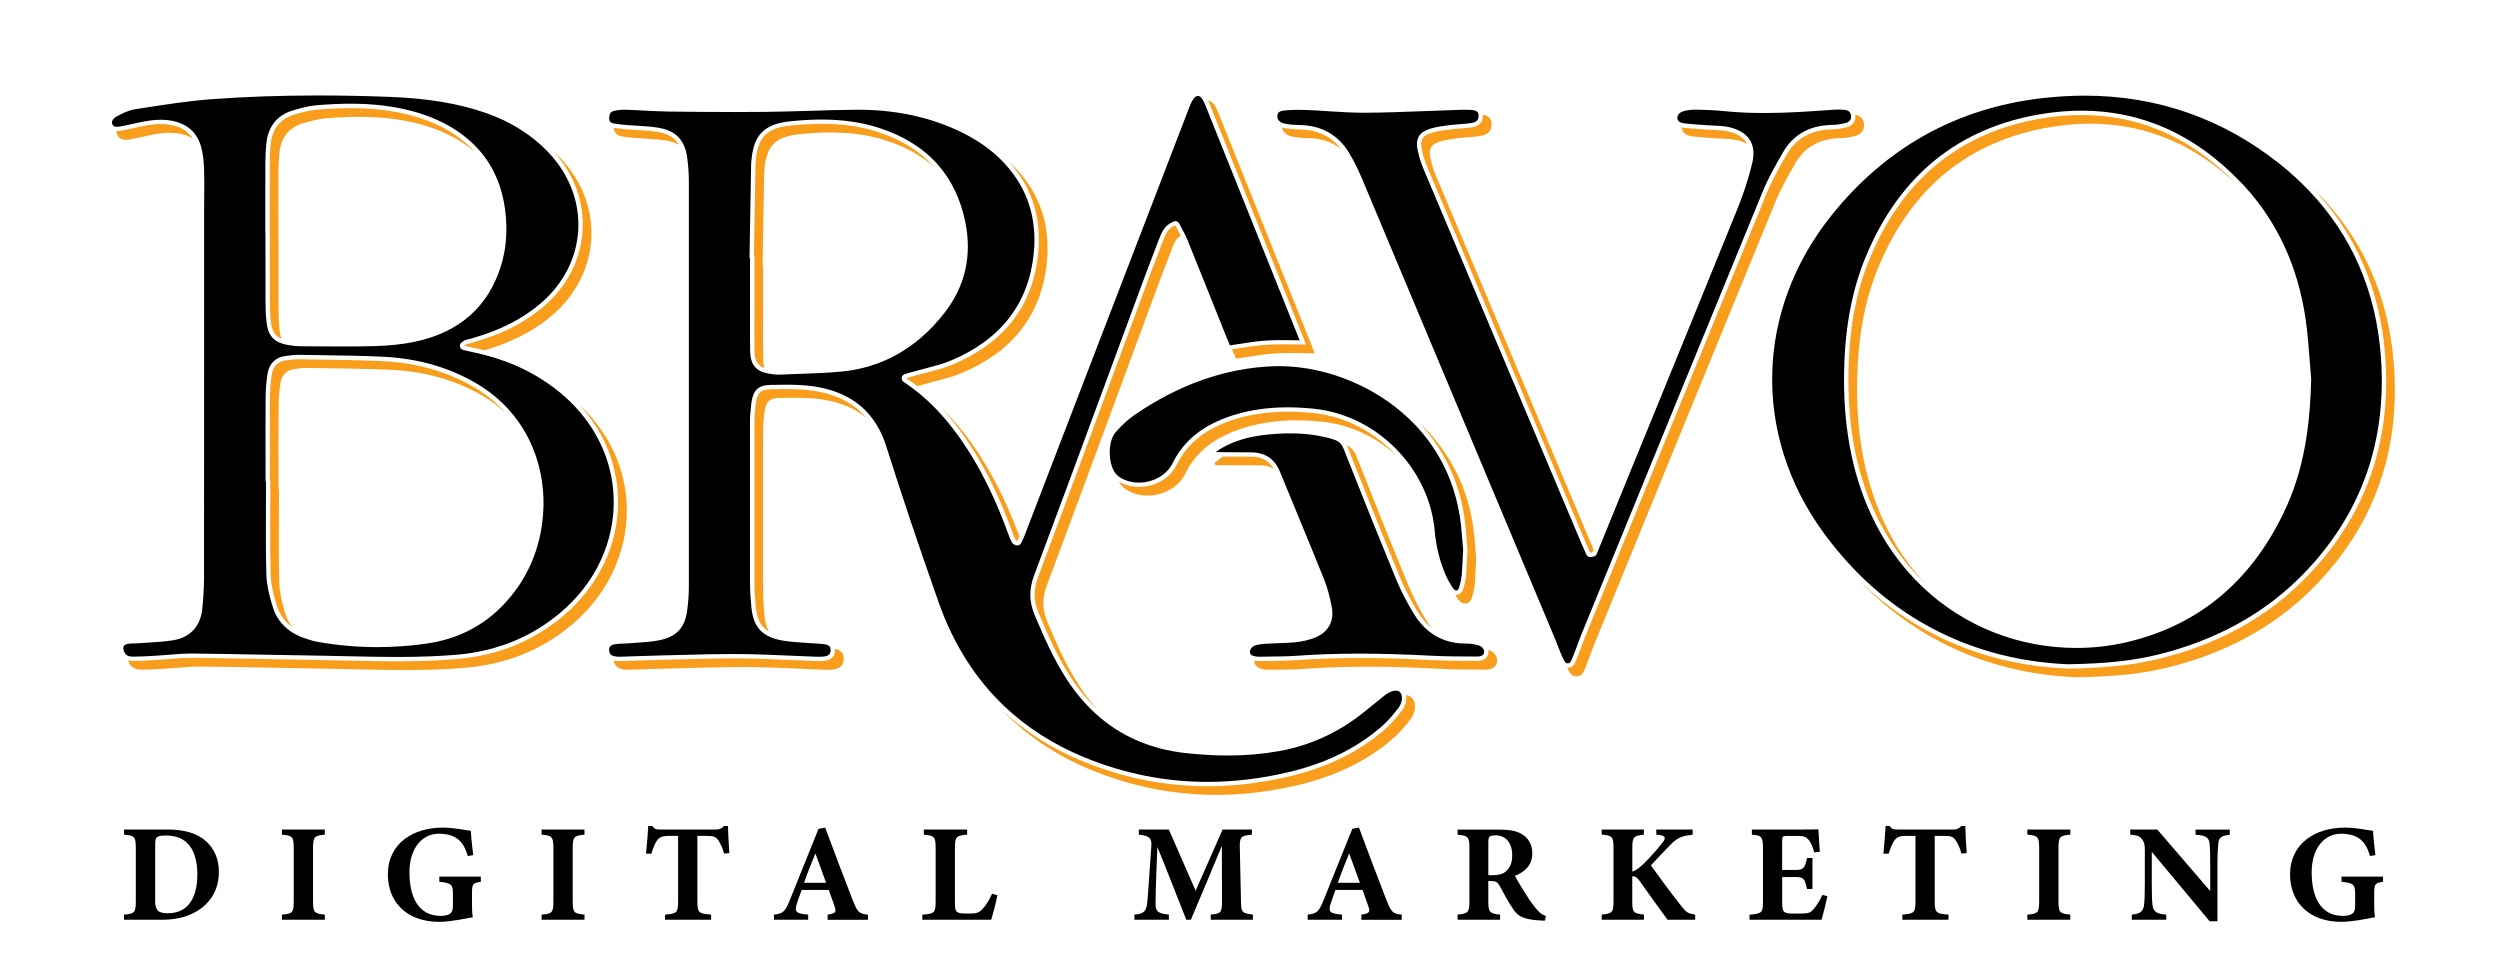 <?xml version="1.0" encoding="UTF-8"?>
<svg xmlns:x="http://ns.adobe.com/Extensibility/1.0/" xmlns:i="http://ns.adobe.com/AdobeIllustrator/10.0/" xmlns:graph="http://ns.adobe.com/Graphs/1.0/" xmlns="http://www.w3.org/2000/svg" xmlns:xlink="http://www.w3.org/1999/xlink" version="1.1" x="0px" y="0px" viewBox="0 0 576.13 224.59" style="enable-background:new 0 0 576.13 224.59;" xml:space="preserve">
<style type="text/css">
	.st0{display:none;}
	.st1{display:inline;fill:#0FA24A;}
	.st2{display:inline;}
	.st3{fill:#231F20;}
	.st4{fill:#FFFFFF;}
	.st5{fill:#F99D1C;}
</style>
<switch>
	
	<g>
		<g id="Layer_3" class="st0">
			<rect x="-17.97" y="-18.06" class="st1" width="617.61" height="264.88"></rect>
		</g>
		<g id="Layer_2" class="st0">
			<g class="st2">
				<g>
					<path class="st3" d="M278.27,180.69c-9.75,0-19.35-1.91-28.54-5.69c-7.12-2.92-13.37-6.91-18.57-11.83       c-6.74-6.38-11.88-14.48-15.28-24.08c-4.53-12.8-8.5-24.62-12.13-36.11c-0.86-2.71-2.11-5.06-3.72-6.99       c-2.98-3.54-7.14-5.66-12.73-6.46c-2.19-0.32-4.39-0.36-6.05-0.36c-0.91,0-1.81,0.01-2.72,0.03l-0.87,0.01       c-2.64,0.04-3.65,0.99-4.01,3.78c-0.2,1.56-0.3,2.99-0.3,4.36c-0.02,13.13-0.02,25.14,0,36.71c0,1.83,0.11,3.78,0.3,5.79       c0.3,3.08,1.31,4.96,3.27,6.09c0.88,0.51,1.96,0.88,3.32,1.13c1.66,0.31,3.37,0.42,5.03,0.52c0.72,0.05,1.45,0.09,2.17,0.16       c0.33,0.03,0.66,0.05,0.99,0.06c0.64,0.03,1.24,0.06,1.82,0.17c1.41,0.27,1.63,1.03,1.68,1.57c0.01,0.12,0.01,0.24,0.01,0.37       c-0.06,1.08-0.66,1.66-1.88,1.83c-0.38,0.05-0.81,0.08-1.31,0.08c-0.25,0-0.51-0.01-0.76-0.02c-1.88-0.07-3.76-0.15-5.64-0.23       c-3.81-0.17-7.75-0.34-11.64-0.38c-0.57,0-1.15-0.01-1.72-0.01c-3.83,0-7.72,0.1-11.49,0.2c-1.52,0.04-3.03,0.08-4.55,0.11       c-2.08,0.05-4.15,0.12-6.23,0.19c-1.2,0.04-2.4,0.08-3.6,0.12c-0.11,0-0.23,0.01-0.34,0.01c-0.26,0-0.52-0.01-0.78-0.04       c-0.16-0.02-0.31-0.05-0.45-0.08c-1.08-0.24-1.59-0.79-1.64-1.81c-0.04-0.78,0.14-1.72,1.91-1.97c0.58-0.09,1.17-0.11,1.8-0.13       c0.43-0.01,0.86-0.03,1.28-0.07c0.65-0.06,1.3-0.1,1.96-0.14c1.65-0.11,3.35-0.22,5-0.55c3.82-0.76,5.58-2.66,6.08-6.58       c0.24-1.87,0.36-3.66,0.36-5.32c0.02-31.11,0.02-62.23,0-93.34c0-1.66-0.12-3.45-0.36-5.32c-0.17-1.33-0.5-2.43-1.02-3.35       c-0.98-1.74-2.6-2.76-5.1-3.2c-1.59-0.28-3.22-0.37-4.8-0.46c-0.8-0.04-1.6-0.09-2.39-0.16c-1.02-0.09-2.08-0.18-3.1-0.36       l-0.11-0.02c-0.71-0.13-1.49-0.53-1.49-1.7c0.01-1.76,1.01-2.04,1.33-2.13c0.83-0.23,1.69-0.35,2.47-0.35l0.21,0       c1.49,0.04,2.97,0.12,4.46,0.2c1.92,0.1,3.9,0.2,5.86,0.23c4.51,0.05,9.85,0.11,15.18,0.11c2.38,0,4.75-0.01,7.13-0.04       c3.33-0.04,6.71-0.14,9.98-0.24c3.57-0.11,7.26-0.23,10.88-0.25l0.44,0c8.23,0,15.87,1.56,22.69,4.63       c4.42,1.99,7.98,4.42,10.88,7.41c0.15,0.15,0.29,0.31,0.43,0.47l0.17,0.18c5.27,5.77,7.54,12.8,6.73,20.91       c-1.17,11.78-7.69,20.25-19.37,25.15c-1.87,0.79-3.91,1.31-5.88,1.82c-0.93,0.24-1.86,0.48-2.78,0.75       c-0.39,0.11-3.09,0.88-3.09,0.88l0.91,0.6c0.81,0.53,1.64,1.13,2.54,1.82c1.9,1.46,3.73,3.12,5.45,4.94       c2.39,2.54,4.62,5.43,6.82,8.83c3.6,5.59,6.69,11.97,9.43,19.5c0.2,0.55,0.43,1.09,0.67,1.63l0.16,0.38       c0.09,0.21,0.27,0.29,0.4,0.35c0.05,0.02,0.11,0.05,0.2,0.09l0.46,0.24l0.41-0.87c0.1-0.22,0.21-0.43,0.3-0.65l0.04-0.1       c0.04-0.09,0.09-0.19,0.12-0.28l12.35-32.11c8.57-22.26,17.13-44.53,25.7-66.79c0.28-0.73,0.62-1.56,1.12-2.21       c0.4-0.52,0.86-0.8,1.33-0.8c0.51,0,1.01,0.33,1.41,0.92c0.16,0.23,0.3,0.5,0.47,0.84c0.12,0.26,0.23,0.52,0.34,0.78       c7.12,17.72,14.22,35.45,21.33,53.18c0.22,0.55,0.43,1.1,0.63,1.62c-0.74,0-1.47-0.02-2.19-0.03       c-0.94-0.01-1.86-0.03-2.78-0.03c-1.38,0-2.52,0.03-3.58,0.11c-2.07,0.14-4.08,0.46-6.21,0.79c0,0-2.22,0.34-2.34,0.36       l-0.21-0.48c-0.26-0.58-0.51-1.17-0.75-1.76l-2.82-7.06c-2.05-5.14-4.11-10.28-6.18-15.41c-0.18-0.44-0.39-0.88-0.61-1.31       c-0.2-0.39-0.41-0.78-0.63-1.18c-0.21-0.39-0.43-0.79-0.64-1.21l-0.21-0.41l-0.42,0.18c-1.97,0.82-2.54,2.34-3.04,3.68       l-0.18,0.47c-1.61,4.1-3.16,8.29-4.66,12.35c-2.19,5.93-4.38,11.87-6.57,17.8c-5.68,15.39-11.55,31.31-17.41,46.94       c-1.17,3.12-1.13,5.85,0.13,8.84c2.1,4.99,4.41,10.27,7.57,15.05c1.8,2.73,3.86,5.17,6.12,7.27c5.59,5.19,12.56,8.27,20.7,9.17       c3.39,0.37,6.54,0.55,9.61,0.55c4.15,0,8.01-0.33,11.79-1.01c6.96-1.25,13.35-4.15,19.02-8.64c0.8-0.63,1.59-1.28,2.38-1.93       c0.88-0.72,1.76-1.44,2.65-2.14c1-0.79,2.03-1.22,2.89-1.22c0.51,0,0.94,0.15,1.27,0.45c0.31,0.27,0.52,0.68,0.62,1.19       c0.19,1.02-0.14,2.21-0.88,3.2c-1.44,1.91-2.85,3.43-4.3,4.65c-5.8,4.9-12.73,8.26-21.17,10.28       C290.82,179.92,284.46,180.69,278.27,180.69C278.27,180.69,278.28,180.69,278.27,180.69z M173.35,69.68l0,3.32       c-0.01,2.58-0.01,5.15,0.02,7.73c0.03,2.58,0.79,3.9,2.62,4.56c0.54,0.2,1.18,0.33,1.94,0.43l0.23,0.03       c0.36,0.05,0.73,0.09,1.1,0.09l0.18,0c1.36-0.06,2.72-0.11,4.07-0.15c3.31-0.12,6.73-0.23,10.08-0.53       c9.43-0.83,17.4-5.33,23.66-13.36c4.68-6,6.27-12.9,4.72-20.52c-1.05-5.18-3.17-9.59-6.31-13.11       c-3.28-3.68-7.74-6.45-13.25-8.23c-3.96-1.28-8.24-1.9-13.07-1.9c-2.19,0-4.51,0.13-7.08,0.38c-5.91,0.6-8.16,2.91-8.62,8.84       l-0.01,0.12c-0.01,0.13-0.02,0.26-0.02,0.39l-0.37,21.85l0.13,0V69.68z"></path>
					<path class="st4" d="M276.06,22.07c0.34,0,0.69,0.25,1,0.7c0.14,0.21,0.28,0.45,0.43,0.77c0.12,0.25,0.22,0.5,0.32,0.75       c7.12,17.72,14.22,35.45,21.33,53.18c0.12,0.31,0.25,0.62,0.37,0.93c-0.49-0.01-0.97-0.01-1.45-0.02       c-0.94-0.01-1.87-0.03-2.79-0.03c-1.4,0-2.55,0.03-3.61,0.11c-2.09,0.14-4.11,0.46-6.25,0.8c-0.55,0.09-1.09,0.17-1.65,0.26       l-0.31,0.05c-0.02-0.04-0.04-0.08-0.05-0.12c-0.25-0.58-0.51-1.16-0.74-1.75c-0.96-2.38-1.91-4.77-2.86-7.15       c-2.01-5.03-4.08-10.22-6.15-15.32c-0.2-0.5-0.43-0.96-0.63-1.35c-0.2-0.4-0.42-0.79-0.64-1.19c-0.21-0.39-0.42-0.78-0.64-1.19       l-0.42-0.82L270.45,51c-2.17,0.9-2.81,2.6-3.32,3.97c-0.06,0.16-0.12,0.31-0.18,0.46c-1.6,4.08-3.14,8.25-4.63,12.29       l-0.03,0.07c-2.18,5.91-4.37,11.82-6.55,17.73c-5.69,15.42-11.57,31.36-17.43,47.01c-1.22,3.25-1.18,6.09,0.13,9.21       c2.11,5.02,4.43,10.32,7.61,15.13c1.82,2.76,3.91,5.24,6.2,7.36c5.67,5.26,12.73,8.39,20.98,9.3c3.41,0.37,6.57,0.56,9.66,0.56       c4.18,0,8.07-0.33,11.88-1.02c7.04-1.26,13.51-4.2,19.24-8.74c0.8-0.63,1.59-1.28,2.38-1.93c0.87-0.71,1.76-1.44,2.66-2.15       c0.92-0.72,1.83-1.12,2.58-1.12c0.38,0,0.7,0.11,0.94,0.32c0.22,0.19,0.38,0.51,0.45,0.9c0.17,0.88-0.13,1.93-0.79,2.8       c-1.42,1.88-2.8,3.38-4.22,4.57c-5.74,4.85-12.6,8.17-20.97,10.17c-6.33,1.51-12.65,2.28-18.8,2.28       c-9.68,0-19.22-1.9-28.35-5.65c-7.06-2.9-13.26-6.85-18.42-11.74c-6.68-6.33-11.78-14.36-15.15-23.89       c-4.53-12.81-8.5-24.61-12.12-36.1c-0.88-2.78-2.16-5.19-3.82-7.16c-3.06-3.64-7.33-5.81-13.04-6.64       c-2.22-0.32-4.44-0.36-6.13-0.36c-0.91,0-1.82,0.01-2.73,0.03l-0.87,0.01c-2.89,0.04-4.11,1.18-4.5,4.22       c-0.2,1.59-0.31,3.04-0.31,4.43c-0.02,13.17-0.02,25.18,0,36.72c0,1.85,0.11,3.81,0.31,5.84c0.32,3.26,1.4,5.26,3.51,6.48       c0.93,0.54,2.06,0.92,3.48,1.19c1.69,0.31,3.42,0.43,5.09,0.53c0.72,0.05,1.44,0.09,2.16,0.15c0.33,0.03,0.67,0.05,1.01,0.06       c0.62,0.03,1.2,0.06,1.75,0.17c1.05,0.2,1.24,0.66,1.27,1.12c0.01,0.1,0.01,0.2,0.01,0.3c-0.04,0.7-0.3,1.2-1.45,1.36       c-0.36,0.05-0.76,0.07-1.24,0.07c-0.25,0-0.5-0.01-0.75-0.02c-1.88-0.07-3.75-0.15-5.63-0.23c-3.82-0.17-7.77-0.34-11.66-0.38       c-0.57,0-1.14-0.01-1.72-0.01c-3.85,0-7.75,0.1-11.53,0.2c-1.51,0.04-3.02,0.08-4.53,0.11c-2.08,0.05-4.19,0.12-6.23,0.19       c-1.2,0.04-2.4,0.08-3.61,0.12c-0.11,0-0.22,0.01-0.33,0.01c-0.27,0-0.51-0.01-0.72-0.04c-0.14-0.02-0.27-0.04-0.4-0.07       c-0.99-0.22-1.21-0.67-1.25-1.34c-0.03-0.62,0.06-1.25,1.48-1.45c0.56-0.08,1.13-0.1,1.74-0.12c0.44-0.02,0.87-0.03,1.31-0.07       c0.65-0.06,1.3-0.1,1.95-0.14c1.66-0.11,3.38-0.22,5.07-0.56c4.02-0.8,5.95-2.89,6.47-7.01c0.24-1.89,0.36-3.71,0.36-5.38       c0.02-30.93,0.02-62.33,0-93.34c0-1.68-0.12-3.49-0.36-5.38c-0.18-1.4-0.53-2.56-1.08-3.54c-1.05-1.86-2.83-2.98-5.45-3.44       c-1.62-0.28-3.27-0.38-4.86-0.47c-0.78-0.04-1.59-0.09-2.38-0.16c-1.01-0.09-2.06-0.18-3.05-0.35       c-0.05-0.01-0.09-0.01-0.17-0.02c-0.71-0.14-1.03-0.5-1.02-1.19c0.01-1.38,0.68-1.57,0.97-1.65c0.79-0.22,1.6-0.33,2.34-0.33       c0.07,0,0.13,0,0.2,0c1.48,0.04,2.99,0.12,4.45,0.2c1.92,0.1,3.91,0.2,5.88,0.23c4.52,0.05,9.85,0.11,15.2,0.11       c2.52,0,4.85-0.01,7.12-0.04c3.33-0.04,6.72-0.14,9.99-0.24c3.57-0.11,7.25-0.23,10.87-0.25l0.43,0       c8.16,0,15.73,1.54,22.48,4.59c4.36,1.97,7.87,4.36,10.73,7.3c0.14,0.15,0.28,0.3,0.42,0.45l0.17,0.19       c5.17,5.66,7.39,12.56,6.6,20.52c-1.15,11.59-7.57,19.91-19.07,24.74c-1.84,0.77-3.86,1.29-5.81,1.8       c-0.92,0.24-1.86,0.48-2.79,0.75c-0.38,0.11-0.76,0.22-1.23,0.35l-0.81,0.23l-2.1,0.6l1.82,1.2c0.8,0.53,1.62,1.11,2.51,1.8       c1.88,1.44,3.69,3.08,5.39,4.89c2.37,2.52,4.58,5.39,6.76,8.76c3.58,5.56,6.65,11.91,9.38,19.4c0.21,0.57,0.45,1.13,0.68,1.66       l0.16,0.37c0.17,0.39,0.5,0.54,0.66,0.61c0.04,0.02,0.1,0.04,0.17,0.08l0.93,0.49l0.44-0.95l0.18-0.38       c0.11-0.22,0.21-0.44,0.31-0.67l0.04-0.09c0.05-0.1,0.09-0.2,0.13-0.31l12.42-32.29c8.54-22.2,17.08-44.4,25.63-66.6       c0.27-0.7,0.59-1.49,1.05-2.08C275.42,22.29,275.75,22.07,276.06,22.07 M172.85,60.1l0,2.31l0,7.26c0,1.1,0,2.2-0.01,3.29       c-0.01,2.54-0.01,5.17,0.02,7.76c0.02,1.97,0.39,4.11,2.95,5.02c0.58,0.21,1.25,0.36,2.04,0.45l0.23,0.03       c0.37,0.05,0.76,0.1,1.16,0.1c0.07,0,0.14,0,0.21,0c1.36-0.06,2.72-0.11,4.08-0.15c3.31-0.12,6.73-0.23,10.1-0.53       c9.58-0.85,17.66-5.4,24.01-13.55c4.77-6.12,6.39-13.16,4.81-20.93c-1.07-5.27-3.23-9.76-6.42-13.34       c-3.34-3.75-7.88-6.57-13.47-8.37c-4.01-1.29-8.34-1.92-13.23-1.92c-2.21,0-4.54,0.13-7.13,0.39c-6.13,0.62-8.59,3.14-9.07,9.3       l-0.01,0.12c-0.01,0.14-0.02,0.28-0.03,0.42l-0.32,18.73l-0.04,2.62l-0.02,1L172.85,60.1 M276.06,21.07       c-0.61,0-1.22,0.33-1.73,0.99c-0.52,0.68-0.88,1.52-1.19,2.33c-12.69,32.96-25.37,65.93-38.06,98.89       c-0.05,0.12-0.1,0.24-0.16,0.35c-0.16,0.35-0.33,0.69-0.49,1.03c-0.24-0.13-0.35-0.15-0.37-0.2c-0.28-0.66-0.57-1.31-0.82-1.98       c-2.49-6.86-5.52-13.46-9.48-19.6c-2.05-3.18-4.29-6.17-6.87-8.91c-1.68-1.78-3.5-3.46-5.51-4.99       c-0.83-0.63-1.68-1.25-2.57-1.84c0.88-0.25,1.46-0.41,2.04-0.58c2.91-0.84,5.94-1.42,8.71-2.58       c11.36-4.77,18.42-13,19.67-25.57c0.81-8.11-1.36-15.29-6.86-21.29c-0.2-0.22-0.4-0.44-0.61-0.66       c-3.16-3.26-6.92-5.66-11.04-7.52c-7.28-3.28-14.97-4.68-22.89-4.68c-0.15,0-0.29,0-0.44,0c-6.96,0.04-13.91,0.42-20.87,0.5       c-2.37,0.02-4.74,0.04-7.11,0.04c-5.06,0-10.12-0.05-15.18-0.11c-3.44-0.04-6.87-0.32-10.31-0.42c-0.08,0-0.15,0-0.23,0       c-0.87,0-1.77,0.14-2.6,0.37c-1.26,0.35-1.7,1.4-1.7,2.61c-0.01,1.2,0.69,1.96,1.84,2.18c0.06,0.01,0.12,0.01,0.18,0.03       c1.04,0.18,2.09,0.28,3.14,0.37c2.38,0.2,4.8,0.2,7.15,0.61c2.34,0.41,3.85,1.36,4.75,2.95c0.49,0.86,0.8,1.9,0.96,3.17       c0.22,1.74,0.35,3.5,0.35,5.26c0.02,31.11,0.02,62.23,0,93.34c0,1.75-0.13,3.52-0.35,5.26c-0.46,3.64-2.02,5.43-5.68,6.16       c-2.26,0.45-4.6,0.48-6.9,0.68c-1.03,0.09-2.08,0.05-3.11,0.2c-1.66,0.24-2.41,1.1-2.34,2.49c0.06,1.24,0.73,1.99,2.03,2.27       c0.16,0.03,0.32,0.06,0.5,0.09c0.28,0.03,0.56,0.04,0.84,0.04c0.12,0,0.24,0,0.36-0.01c3.28-0.1,6.55-0.23,9.83-0.3       c5.34-0.12,10.69-0.32,16.04-0.32c0.57,0,1.14,0,1.71,0.01c5.75,0.05,11.51,0.4,17.26,0.61c0.26,0.01,0.52,0.02,0.78,0.02       c0.46,0,0.92-0.02,1.37-0.08c1.49-0.21,2.24-0.99,2.31-2.3c0.01-0.15,0-0.3-0.01-0.44c-0.09-1.07-0.76-1.77-2.08-2.02       c-0.94-0.18-1.91-0.16-2.86-0.24c-2.39-0.21-4.8-0.24-7.15-0.67c-1.28-0.24-2.32-0.58-3.16-1.07       c-1.87-1.08-2.74-2.86-3.02-5.71c-0.19-1.91-0.3-3.83-0.3-5.75c-0.03-12.24-0.03-24.48,0-36.71c0-1.43,0.12-2.88,0.3-4.3       c0.32-2.49,1.09-3.32,3.52-3.35c1.19-0.02,2.39-0.04,3.58-0.04c2.01,0,4.01,0.07,5.98,0.35c5.21,0.75,9.42,2.73,12.42,6.29       c1.54,1.83,2.77,4.08,3.63,6.81c3.82,12.11,7.89,24.15,12.13,36.13c3.42,9.66,8.55,17.79,15.4,24.28       c5.24,4.96,11.47,8.95,18.73,11.93c9.4,3.86,18.99,5.73,28.73,5.73c6.29,0,12.64-0.78,19.03-2.31       c7.86-1.88,15.15-5.12,21.38-10.38c1.63-1.38,3.08-3.03,4.37-4.73c0.89-1.18,1.18-2.52,0.98-3.59       c-0.11-0.6-0.37-1.12-0.78-1.47c-0.43-0.38-0.98-0.57-1.6-0.57c-0.95,0-2.08,0.45-3.2,1.33c-1.7,1.33-3.34,2.73-5.04,4.07       c-5.56,4.4-11.8,7.29-18.79,8.54c-3.9,0.7-7.8,1-11.71,1c-3.18,0-6.36-0.2-9.55-0.55c-8.11-0.89-14.9-3.92-20.41-9.03       c-2.22-2.06-4.24-4.44-6.04-7.18c-3.1-4.7-5.35-9.8-7.52-14.97c-1.22-2.91-1.23-5.5-0.12-8.47c8.07-21.55,16-43.16,23.98-64.74       c1.52-4.12,3.05-8.25,4.65-12.34c0.56-1.42,0.96-3.05,2.95-3.88c0.43,0.84,0.88,1.61,1.27,2.39c0.22,0.42,0.42,0.84,0.6,1.27       c3.03,7.48,6.01,14.98,9.01,22.48c0.35,0.88,0.74,1.74,1.12,2.6c0.36-0.05,0.71-0.11,1.07-0.16c2.67-0.4,5.24-0.87,7.82-1.04       c1.17-0.08,2.35-0.1,3.55-0.1c1.86,0,3.74,0.06,5.7,0.06c-0.28-0.72-0.58-1.52-0.9-2.31c-7.11-17.73-14.22-35.45-21.33-53.18       c-0.11-0.27-0.22-0.54-0.35-0.8c-0.15-0.32-0.31-0.62-0.5-0.91C277.37,21.46,276.72,21.07,276.06,21.07L276.06,21.07z        M179.25,85.33c-0.42,0-0.85-0.07-1.27-0.12c-0.72-0.09-1.32-0.22-1.83-0.4c-1.65-0.59-2.26-1.77-2.29-4.09       c-0.04-3.68-0.01-7.36-0.01-11.04c0-3.52,0-7.04,0-10.56c-0.04,0-0.08,0-0.12,0c0.12-7.12,0.24-14.23,0.37-21.35       c0-0.16,0.02-0.32,0.03-0.48c0.44-5.69,2.53-7.81,8.17-8.38c2.35-0.24,4.7-0.38,7.03-0.38c4.36,0,8.68,0.51,12.92,1.87       c5.38,1.73,9.75,4.41,13.03,8.09c3.03,3.4,5.13,7.66,6.19,12.87c1.51,7.41,0.05,14.13-4.62,20.12       c-5.94,7.62-13.59,12.31-23.31,13.17c-4.69,0.41-9.42,0.48-14.13,0.68C179.36,85.33,179.31,85.33,179.25,85.33L179.25,85.33z"></path>
				</g>
				<g>
					<path class="st3" d="M91.5,151.9c-3.83,0-7.72-0.09-11.49-0.18c-2.29-0.05-4.59-0.1-6.88-0.14c-4.02-0.06-8.03-0.14-12.05-0.21       c-5.49-0.11-11.16-0.22-16.74-0.27l-0.31,0c-1.64,0-3.29,0.14-4.89,0.27c-0.91,0.07-1.82,0.15-2.73,0.2l-1.19,0.07       c-1.4,0.08-2.85,0.17-4.27,0.17l-0.49,0c-0.27,0-0.53-0.04-0.79-0.1c-0.84-0.2-1.36-0.71-1.63-1.61       c-0.13-0.42-0.22-1.02,0.07-1.49c0.22-0.36,0.63-0.61,1.22-0.72c0.49-0.1,1-0.1,1.55-0.11c0.34,0,0.68-0.01,1.02-0.03       c0.75-0.06,1.51-0.1,2.26-0.15c1.85-0.11,3.77-0.22,5.64-0.53c3.69-0.6,5.93-3,6.31-6.75c0.27-2.69,0.41-5.13,0.41-7.46       c0.02-21.05,0.02-42.09,0.02-63.14l0-21.55c0-0.98,0.01-1.97,0.02-2.95c0.02-1.95,0.04-3.96-0.02-5.94       c-0.06-1.96-0.26-3.62-0.61-5.09c-0.22-0.9-0.58-1.74-1.06-2.5c-1.09-1.71-2.79-2.83-5.06-3.31c-0.89-0.19-1.79-0.28-2.77-0.28       c-1.76,0-3.49,0.32-4.81,0.6c-0.5,0.11-0.99,0.22-1.49,0.33c-0.98,0.22-1.96,0.44-2.95,0.62c-0.28,0.05-0.54,0.08-0.78,0.08       l-0.18,0c-0.68-0.04-1.12-0.31-1.4-0.89c-0.34-0.68-0.02-1.75,1.1-2.37c1.42-0.78,2.94-1.53,4.47-1.77l1.73-0.27       c5.25-0.82,10.68-1.67,16.04-2.07c7.83-0.58,15.85-0.86,24.53-0.86c5.13,0,10.58,0.1,16.18,0.31       c9.1,0.33,16.32,1.53,22.71,3.76c5.73,2.01,10.61,5.07,14.49,9.11c0.08,0.09,0.4,0.44,0.4,0.44c4.7,5.1,7.07,11.5,6.68,18.02       c-0.39,6.54-3.53,12.63-8.83,17.16c-4.18,3.58-9.32,6.21-15.69,8.05l-0.73,0.2c-0.38,0.1-0.75,0.21-1.12,0.32       c-0.18,0.05-0.31,0.15-0.44,0.25c-0.06,0.05-0.13,0.1-0.22,0.16l-0.96,0.65l2.64,0.59c1.06,0.23,2.08,0.46,3.09,0.71l0.11,0.03       c6.78,1.71,12.8,4.71,17.89,8.92c1.21,1,2.35,2.08,3.49,3.3c6.27,6.72,9.44,15.29,8.9,24.13c-0.56,9.2-4.98,17.73-12.46,24.01       c-6.69,5.62-14.69,8.9-23.75,9.73C101.46,151.72,96.96,151.9,91.5,151.9z M61.81,111.19c0,1.86-0.01,3.73-0.02,5.59       c-0.03,5.08-0.05,10.34,0.09,15.51c0.08,2.85,0.9,5.71,1.51,7.61c0.66,2.05,1.87,3.73,3.59,4.99c0.93,0.68,2,1.24,3.17,1.64       c1.04,0.36,2.15,0.73,3.3,0.93c4.43,0.78,8.96,1.17,13.47,1.17c3.72,0,7.52-0.27,11.28-0.8c6.98-0.99,12.87-3.97,17.51-8.87       c4.95-5.22,7.91-11.57,8.79-18.87c1.15-9.47-1.62-18.69-7.59-25.31c-2.16-2.4-4.72-4.45-7.59-6.11       c-6.33-3.65-13.29-5.6-21.26-5.96c-4.87-0.22-9.82-0.29-14.61-0.36c-1.53-0.02-3.06-0.04-4.59-0.07l-0.15,0       c-0.73,0-1.45,0.09-2.15,0.18l-0.62,0.07c-2.12,0.24-3.46,1.53-3.79,3.64c-0.27,1.77-0.42,3.56-0.43,5.32       c-0.04,4.65-0.03,9.29-0.02,13.94l0,5.76H61.81z M61.68,57.98c0,3.75-0.01,7.5,0.01,11.25c0.01,1.72,0.04,3.4,0.24,5.09       c0.28,2.29,1.07,3.51,2.73,4.21c0.5,0.21,1.07,0.37,1.74,0.49c1.04,0.19,2.11,0.29,3.18,0.29l3.6,0.02       c1.96,0.01,3.91,0.03,5.87,0.03c2.83,0,5.16-0.03,7.34-0.09c3.4-0.09,6.39-0.42,9.13-1c10.05-2.12,16.6-7.9,19.47-17.2       c1.05-3.39,1.41-7.13,1.08-11.11c-0.5-6.02-2.54-11.1-6.08-15.09c-1.54-1.73-3.37-3.29-5.44-4.61       c-2.79-1.79-5.92-3.14-9.57-4.13c-4.27-1.16-8.89-1.72-14.13-1.72c-2.42,0-5.02,0.12-7.95,0.36c-1.75,0.15-3.46,0.65-5.12,1.13       l-0.11,0.03c-3.48,1.02-5.44,3.46-5.8,7.27c-0.14,1.44-0.21,2.94-0.22,4.6c-0.02,3.82-0.02,7.65-0.01,11.47l0,4.87h0.03       L61.68,57.98z"></path>
					<path class="st4" d="M73.29,21.98c5.13,0,10.57,0.1,16.17,0.31c9.05,0.33,16.22,1.52,22.56,3.74c5.66,1.98,10.47,5,14.29,8.98       c0.08,0.08,0.16,0.17,0.24,0.26l0.16,0.17c4.6,5,6.93,11.27,6.55,17.65c-0.38,6.4-3.46,12.37-8.66,16.81       c-4.13,3.53-9.2,6.13-15.5,7.95c-0.24,0.07-0.48,0.14-0.72,0.2c-0.38,0.1-0.76,0.21-1.14,0.32c-0.26,0.08-0.44,0.21-0.6,0.33       c-0.05,0.04-0.12,0.09-0.2,0.14l-1.92,1.29l2.26,0.51c0.52,0.12,1.03,0.23,1.53,0.34c1.06,0.24,2.07,0.46,3.07,0.71l0.11,0.03       c6.71,1.69,12.66,4.65,17.69,8.82c1.2,0.99,2.32,2.05,3.44,3.25c6.18,6.62,9.29,15.06,8.77,23.76       c-0.55,9.06-4.91,17.46-12.28,23.66c-6.61,5.56-14.51,8.79-23.48,9.62c-4.2,0.39-8.69,0.57-14.13,0.57       c-3.82,0-7.72-0.09-11.49-0.18c-2.29-0.05-4.59-0.11-6.88-0.14c-4.01-0.06-8.03-0.14-12.04-0.21       c-5.49-0.11-11.16-0.22-16.75-0.27l-0.31,0c-1.66,0-3.32,0.14-4.93,0.27c-0.89,0.07-1.82,0.15-2.72,0.2       c-0.39,0.02-0.78,0.05-1.18,0.07c-1.4,0.08-2.85,0.17-4.26,0.17c-0.16,0-0.32,0-0.48,0c-0.23,0-0.45-0.03-0.68-0.09       c-0.66-0.16-1.05-0.55-1.27-1.27c-0.1-0.32-0.17-0.77,0.02-1.09c0.18-0.3,0.58-0.43,0.88-0.49c0.44-0.09,0.94-0.09,1.46-0.1       c0.35,0,0.7-0.01,1.05-0.04c0.75-0.06,1.51-0.1,2.26-0.15c1.87-0.11,3.79-0.23,5.68-0.53c3.93-0.64,6.32-3.2,6.73-7.19       c0.28-2.71,0.41-5.17,0.41-7.51c0.02-21.12,0.02-42.23,0.02-63.35l0-21.35c0-0.98,0.01-1.96,0.02-2.94       c0.02-1.95,0.04-3.97-0.02-5.96c-0.06-2-0.26-3.7-0.63-5.19c-0.23-0.96-0.61-1.85-1.12-2.65c-1.16-1.83-2.97-3.02-5.38-3.53       c-0.92-0.2-1.86-0.29-2.87-0.29c-1.81,0-3.57,0.33-4.91,0.61c-0.5,0.11-0.99,0.22-1.49,0.33c-0.96,0.22-1.96,0.44-2.93,0.61       c-0.25,0.04-0.48,0.07-0.69,0.07c-0.05,0-0.1,0-0.15,0c-0.5-0.03-0.78-0.2-0.98-0.61c-0.23-0.47,0.04-1.24,0.89-1.71       c1.38-0.76,2.86-1.49,4.31-1.71l1.74-0.27c5.24-0.82,10.65-1.67,15.99-2.06C56.62,22.26,64.63,21.98,73.29,21.98 M61.19,54.62       l0,3.38c0,3.68-0.01,7.49,0.01,11.24c0.01,1.73,0.04,3.43,0.25,5.14c0.3,2.47,1.21,3.84,3.04,4.61       c0.53,0.22,1.13,0.39,1.84,0.52c1.07,0.19,2.17,0.3,3.27,0.3c1.2,0.01,2.4,0.01,3.6,0.02c1.96,0.01,3.91,0.03,5.87,0.03       c2.83,0,5.17-0.03,7.35-0.09c3.43-0.1,6.45-0.43,9.22-1.01c10.24-2.16,16.91-8.06,19.84-17.54c1.07-3.45,1.44-7.25,1.1-11.3       c-0.51-6.13-2.59-11.31-6.2-15.38c-1.57-1.77-3.43-3.35-5.54-4.7c-2.84-1.81-6.01-3.18-9.71-4.19       c-4.31-1.17-8.98-1.74-14.26-1.74c-2.43,0-5.04,0.12-7.99,0.36c-1.8,0.15-3.54,0.66-5.22,1.15l-0.11,0.03       c-3.65,1.06-5.78,3.73-6.16,7.7c-0.14,1.45-0.21,2.97-0.22,4.64c-0.02,3.82-0.02,7.65-0.01,11.47l0,4.36L61.19,54.62        M61.31,111.69c0,1.7-0.01,3.39-0.02,5.09c-0.03,5.09-0.05,10.35,0.09,15.53c0.08,2.92,0.92,5.82,1.54,7.75       c0.69,2.15,1.96,3.91,3.77,5.24c0.97,0.71,2.08,1.29,3.3,1.71c1.06,0.37,2.19,0.75,3.38,0.95c4.46,0.78,9.02,1.18,13.56,1.18       c3.75,0,7.57-0.27,11.35-0.81c7.09-1,13.08-4.04,17.8-9.02c5.02-5.3,8.03-11.75,8.92-19.15c1.16-9.61-1.65-18.98-7.72-25.71       c-2.2-2.44-4.79-4.52-7.71-6.21c-6.4-3.69-13.43-5.66-21.48-6.03c-4.88-0.22-9.84-0.29-14.63-0.36       c-1.53-0.02-3.05-0.04-4.58-0.07l-0.16,0c-0.76,0-1.5,0.09-2.22,0.18c-0.2,0.03-0.41,0.05-0.61,0.07       c-2.33,0.26-3.87,1.74-4.23,4.06c-0.28,1.79-0.42,3.6-0.44,5.39c-0.04,4.65-0.03,9.38-0.02,13.95c0,1.75,0,3.5,0,5.25l0,1       L61.31,111.69 M73.29,20.98c-8.19,0-16.38,0.26-24.56,0.86c-5.96,0.44-11.89,1.42-17.81,2.34c-1.61,0.25-3.19,1.03-4.64,1.83       c-1.32,0.73-1.78,2.06-1.31,3.03c0.41,0.83,1.08,1.12,1.82,1.16c0.07,0,0.14,0.01,0.2,0.01c0.28,0,0.58-0.03,0.87-0.08       c1.49-0.27,2.97-0.63,4.45-0.95c1.56-0.33,3.12-0.59,4.7-0.59c0.88,0,1.77,0.08,2.66,0.27c2.14,0.46,3.73,1.49,4.74,3.09       c0.43,0.68,0.77,1.46,0.99,2.35c0.39,1.62,0.55,3.31,0.6,4.98c0.09,2.96,0,5.92,0,8.88c0,28.23,0.01,56.46-0.02,84.69       c0,2.47-0.16,4.95-0.41,7.41c-0.36,3.54-2.42,5.74-5.89,6.3c-2.59,0.42-5.24,0.47-7.86,0.67c-0.87,0.07-1.77-0.02-2.62,0.15       c-1.52,0.3-2.1,1.38-1.67,2.84c0.3,1.02,0.94,1.7,1.99,1.95c0.27,0.07,0.57,0.11,0.9,0.11c0.16,0,0.33,0,0.49,0       c1.83,0,3.66-0.14,5.49-0.24c2.53-0.14,5.07-0.46,7.59-0.46c0.1,0,0.2,0,0.3,0c9.6,0.1,19.19,0.35,28.78,0.49       c6.13,0.09,12.26,0.32,18.38,0.32c4.74,0,9.48-0.13,14.22-0.57c9.01-0.83,17.09-4.02,24.03-9.85       c15.26-12.82,17.13-34.38,3.6-48.87c-1.08-1.16-2.25-2.28-3.54-3.34c-5.33-4.41-11.4-7.33-18.09-9.02       c-0.04-0.01-0.07-0.02-0.11-0.03c-1.5-0.37-3.01-0.69-4.62-1.05c0.27-0.18,0.39-0.3,0.53-0.35c0.61-0.19,1.23-0.35,1.84-0.52       c5.82-1.68,11.23-4.18,15.88-8.15c11.19-9.56,12.09-25.15,2.19-35.9c-0.14-0.15-0.27-0.3-0.41-0.45       c-4.13-4.29-9.09-7.27-14.68-9.23c-7.4-2.59-15.09-3.51-22.86-3.79C84.09,21.09,78.69,20.98,73.29,20.98L73.29,20.98z        M62.15,53.63c0-5.28-0.02-10.56,0.01-15.83c0.01-1.52,0.07-3.04,0.21-4.55c0.33-3.44,2.06-5.85,5.44-6.84       c1.68-0.49,3.4-1,5.13-1.14c2.64-0.22,5.28-0.36,7.91-0.36c4.7,0,9.38,0.45,14,1.71c3.33,0.91,6.51,2.2,9.43,4.07       c2.08,1.33,3.85,2.84,5.33,4.52c3.56,4.02,5.48,9,5.96,14.8c0.31,3.69,0.04,7.36-1.06,10.92c-2.93,9.49-9.6,14.85-19.09,16.85       c-2.95,0.62-6.02,0.9-9.04,0.99c-2.44,0.07-4.88,0.09-7.33,0.09c-3.16,0-6.31-0.03-9.47-0.05c-1.03,0-2.08-0.1-3.1-0.28       c-0.63-0.12-1.17-0.27-1.63-0.46c-1.49-0.63-2.17-1.73-2.43-3.81c-0.2-1.66-0.23-3.35-0.24-5.03       c-0.03-5.2-0.01-10.4-0.01-15.59C62.18,53.63,62.16,53.63,62.15,53.63L62.15,53.63z M86.92,148.14       c-4.47,0-8.93-0.38-13.38-1.17c-1.09-0.19-2.17-0.55-3.22-0.91c-1.13-0.39-2.15-0.92-3.04-1.57c-1.58-1.16-2.76-2.74-3.41-4.74       c-0.78-2.41-1.42-4.96-1.49-7.47c-0.2-7.19-0.07-14.39-0.07-21.59c-0.04,0-0.07,0-0.11,0c0-6.4-0.03-12.79,0.02-19.19       c0.01-1.75,0.16-3.51,0.43-5.24c0.29-1.85,1.42-3.01,3.35-3.22c0.9-0.1,1.81-0.25,2.72-0.25c0.05,0,0.09,0,0.14,0       c6.4,0.11,12.8,0.14,19.18,0.43c7.44,0.34,14.5,2.14,21.03,5.9c2.98,1.71,5.44,3.76,7.47,6.01c6.53,7.24,8.46,16.72,7.47,24.92       c-0.86,7.11-3.71,13.36-8.66,18.58c-4.69,4.95-10.54,7.78-17.22,8.72C94.4,147.87,90.66,148.14,86.92,148.14L86.92,148.14z"></path>
				</g>
				<g>
					<path class="st3" d="M476.65,153.58c-18.42-0.73-34.93-7.67-47.75-20.07c-3.29-3.18-6.37-6.74-9.17-10.59       c-16.45-22.66-15.7-51.53,1.92-73.57c12.56-15.71,28.92-24.86,48.62-27.2c3.41-0.41,6.81-0.61,10.1-0.61       c16.87,0,32.13,5.34,45.35,15.88c2.3,1.84,4.53,3.87,6.62,6.04c10.07,10.47,15.74,23.51,16.85,38.78       c1.43,19.59-4.57,36.48-17.83,50.21c-8.88,9.18-20.27,15.54-33.87,18.88C491.64,152.77,485.6,153.42,476.65,153.58z M479.7,26       c-2.96,0-6.03,0.26-9.12,0.77c-18.9,3.1-32.38,13.99-40.06,32.37c-3.13,7.48-4.77,15.88-5.02,25.68       c-0.33,12.74,1.63,23.6,5.99,33.2c2.96,6.53,6.99,12.22,11.96,16.93c9.46,8.95,21.91,13.87,35.07,13.87       c4.02,0,8.02-0.47,11.87-1.4c16.51-3.98,28.66-14.4,36.13-30.98c4.55-10.09,5.38-20.8,5.59-29.01       c-0.13-1.5-0.24-2.95-0.36-4.39c-0.24-3.13-0.49-6.36-0.95-9.52c-1.75-11.97-6.51-22.23-14.13-30.48       c-0.18-0.2-0.37-0.38-0.55-0.57l-0.35-0.36C505.5,31.43,493.36,26,479.7,26z"></path>
					<path class="st4" d="M480.38,22.04c16.76,0,31.91,5.3,45.04,15.77c2.29,1.82,4.5,3.84,6.57,5.99       c9.98,10.38,15.61,23.32,16.71,38.47c1.42,19.44-4.54,36.21-17.69,49.82c-8.81,9.11-20.12,15.42-33.63,18.75       c-5.82,1.43-11.82,2.08-20.72,2.24c-18.28-0.72-34.68-7.62-47.41-19.93c-3.27-3.16-6.33-6.7-9.11-10.52       c-7.98-10.99-12.02-23.7-11.66-36.76c0.35-13.03,5.04-25.54,13.57-36.2c12.48-15.6,28.72-24.69,48.29-27.02       C473.73,22.25,477.11,22.04,480.38,22.04 M478.51,149.33c4.06,0,8.1-0.48,11.99-1.42c16.66-4.02,28.93-14.54,36.47-31.26       c4.59-10.17,5.42-20.95,5.64-29.2l0-0.06l-0.01-0.06c-0.13-1.44-0.24-2.88-0.35-4.32c-0.24-3.14-0.49-6.39-0.95-9.56       c-1.77-12.08-6.57-22.42-14.26-30.74c-0.19-0.2-0.37-0.39-0.56-0.58c-0.12-0.12-0.23-0.23-0.35-0.35       C505.76,30.98,493.5,25.5,479.7,25.5c-2.98,0-6.08,0.26-9.2,0.77c-19.08,3.13-32.69,14.12-40.44,32.67       c-3.15,7.53-4.81,15.99-5.06,25.86c-0.33,12.82,1.64,23.75,6.03,33.42c2.99,6.59,7.05,12.33,12.07,17.09       C452.65,144.35,465.23,149.33,478.51,149.33 M480.38,21.04c-3.34,0-6.73,0.21-10.16,0.61c-19.97,2.37-36.39,11.67-48.96,27.38       c-17.62,22.04-18.49,51.37-1.93,74.17c2.87,3.95,5.95,7.49,9.22,10.65c13.46,13.01,30.11,19.5,48.09,20.21       c8.69-0.15,14.88-0.77,20.97-2.27c13.11-3.23,24.69-9.27,34.11-19.02c13.63-14.1,19.39-31.14,17.97-50.59       c-1.12-15.36-6.78-28.48-16.99-39.09c-2.04-2.13-4.26-4.16-6.67-6.08C512.43,26.18,497.03,21.04,480.38,21.04L480.38,21.04z        M478.51,148.33c-12.35,0-24.95-4.49-34.73-13.73c-4.73-4.47-8.8-10.04-11.85-16.77c-4.76-10.48-6.23-21.58-5.94-32.98       c0.23-8.78,1.58-17.37,4.98-25.5c7.45-17.8,20.53-28.93,39.68-32.07c3.09-0.51,6.11-0.76,9.04-0.76       c13.73,0,25.66,5.51,35.71,15.97c0.3,0.31,0.6,0.6,0.9,0.92c7.89,8.54,12.33,18.78,14,30.21c0.67,4.57,0.88,9.22,1.3,13.83       c-0.26,9.95-1.43,19.68-5.55,28.81c-7.12,15.79-18.79,26.59-35.79,30.7C486.45,147.86,482.49,148.33,478.51,148.33       L478.51,148.33z"></path>
				</g>
				<g>
					<path class="st3" d="M361.21,153.37c-0.77-0.06-1.13-0.72-1.58-1.71l-0.07-0.15c-0.36-0.77-0.67-1.59-0.98-2.38       c-0.21-0.54-0.41-1.07-0.64-1.61l-4.07-9.71c-13.47-32.15-26.95-64.29-40.45-96.43c-0.9-2.13-1.88-4.1-2.92-5.84       c-0.32-0.53-0.67-1.04-1.09-1.57c-2.38-3.01-5.71-4.58-9.88-4.66c-1.04-0.02-2.41-0.08-3.71-0.36       c-0.06-0.01-0.11-0.03-0.17-0.05l-0.1-0.03c-1.14-0.35-1.79-1.21-1.7-2.24c0.06-0.69,0.35-1.5,2.06-1.67       c1.01-0.1,2.09-0.16,3.3-0.16c0.71,0,1.42,0.02,2.13,0.05c1.64,0.07,3.29,0.17,4.93,0.28c2.62,0.17,5.33,0.34,8.01,0.34l0.27,0       c4.45-0.02,8.98-0.19,13.35-0.36c2.03-0.08,4.05-0.16,6.08-0.22c0.39-0.01,0.79-0.03,1.19-0.04c0.82-0.03,1.64-0.07,2.46-0.07       c0.45,0,0.89,0.01,1.34,0.04c1.76,0.1,2.17,0.72,2.25,1.63l0.01,0.1c0,0.04,0.01,0.08,0.01,0.12c0.02,1.23-0.67,1.94-2.11,2.17       c-0.94,0.15-1.92,0.22-2.86,0.3c-0.79,0.06-1.58,0.12-2.37,0.22c-1.49,0.19-2.94,0.38-4.31,0.83       c-2.19,0.72-2.89,1.95-2.42,4.25c0.3,1.46,0.74,2.88,1.29,4.2c10.89,25.87,21.8,51.72,32.72,77.58l3.62,8.58       c0.27,0.65,0.56,1.29,0.84,1.93l0.53,1.19l1.22-0.19c0,0,5.05-12.4,6.62-16.23l6.66-16.3c6.38-15.61,12.97-31.75,19.41-47.65       c1.29-3.19,2.38-6.59,3.24-10.09c0.44-1.79,0.35-3.32-0.27-4.55c-0.76-1.53-2.32-2.58-4.62-3.11c-1.2-0.28-2.45-0.33-3.66-0.38       c-0.55-0.02-1.1-0.04-1.64-0.09c-0.51-0.04-1.03-0.07-1.54-0.11c-1.21-0.08-2.46-0.16-3.67-0.33       c-0.09-0.01-0.18-0.03-0.27-0.05c-0.99-0.21-1.52-0.73-1.61-1.58c-0.1-0.95,0.7-1.85,1.91-2.15c0.88-0.22,1.83-0.33,2.75-0.33       l0.2,0c1.77,0.03,4.11,0.1,6.42,0.33c2.91,0.29,5.95,0.44,9.29,0.44c5.16,0,10.36-0.35,15.23-0.71       c0.53-0.04,1.23-0.08,1.92-0.08c0.49,0,0.93,0.02,1.34,0.06c1.1,0.11,1.77,0.68,1.94,1.65l0.03,0.16       c0.12,1.05-0.45,1.86-1.52,2.17c-1.05,0.31-2.23,0.48-3.41,0.5c-4.92,0.1-8.55,2.13-10.8,6.03c-1.56,2.71-3.33,5.77-4.65,8.99       c-12.27,29.85-24.68,60.22-36.69,89.59l-5.1,12.47c-0.33,0.82-0.64,1.65-0.94,2.48c-0.33,0.89-0.66,1.79-1.02,2.67l-0.09,0.22       c-0.4,0.99-0.7,1.59-1.47,1.62L361.21,153.37z"></path>
					<path class="st4" d="M423.75,25.27c0.47,0,0.89,0.02,1.29,0.06c1.16,0.12,1.41,0.77,1.5,1.24l0.03,0.13       c0.09,0.8-0.33,1.39-1.17,1.64c-1.01,0.29-2.14,0.46-3.27,0.48c-5.11,0.1-8.88,2.21-11.23,6.28c-1.57,2.72-3.35,5.81-4.68,9.04       c-12.18,29.63-24.5,59.79-36.42,88.95l-5.36,13.12c-0.34,0.83-0.65,1.68-0.95,2.5c-0.32,0.87-0.65,1.78-1.01,2.64l-0.09,0.22       c-0.39,0.97-0.6,1.29-1,1.3c-0.04-0.01-0.08-0.01-0.12-0.01c-0.48-0.04-0.74-0.48-1.17-1.42l-0.07-0.15       c-0.35-0.75-0.65-1.53-0.96-2.34c-0.21-0.54-0.42-1.08-0.64-1.62l-2.57-6.13c-13.74-32.78-27.95-66.68-41.95-100       c-0.9-2.15-1.9-4.14-2.95-5.91c-0.33-0.55-0.69-1.08-1.12-1.62c-2.48-3.14-5.93-4.77-10.26-4.85       c-1.02-0.02-2.36-0.08-3.61-0.35c-0.04-0.01-0.08-0.02-0.12-0.04l-0.11-0.04c-0.92-0.28-1.42-0.92-1.34-1.72       c0.05-0.52,0.22-1.08,1.61-1.22c0.99-0.1,2.06-0.15,3.25-0.15c0.65,0,1.34,0.01,2.11,0.05c1.63,0.07,3.3,0.17,4.92,0.28       c2.63,0.17,5.35,0.34,8.04,0.34l0.27,0c4.46-0.02,8.99-0.19,13.36-0.36c2.03-0.08,4.05-0.16,6.08-0.22       c0.4-0.01,0.79-0.03,1.19-0.04c0.81-0.03,1.64-0.07,2.45-0.07c0.47,0,0.9,0.01,1.31,0.03c1.69,0.1,1.74,0.69,1.78,1.17       l0.01,0.11c0,0.02,0.01,0.05,0.01,0.08c0.01,0.69-0.18,1.43-1.69,1.67c-0.92,0.15-1.84,0.22-2.82,0.29       c-0.78,0.06-1.59,0.12-2.4,0.22l-0.08,0.01c-1.43,0.19-2.9,0.38-4.32,0.84c-2.43,0.8-3.28,2.29-2.76,4.83       c0.31,1.5,0.75,2.94,1.32,4.29c10.91,25.91,22.03,52.25,32.77,77.72l3.56,8.44c0.27,0.64,0.55,1.27,0.83,1.9l0.39,0.88       l0.31,0.71l0.76-0.12l0.28-0.04l0.28-0.04l0.56-0.09l0.21-0.52l0.13-0.31l0.13-0.31l1.79-4.4c1.49-3.65,2.98-7.31,4.47-10.96       c2.22-5.44,4.45-10.89,6.67-16.33c6.37-15.6,12.96-31.73,19.39-47.61c1.3-3.21,2.4-6.63,3.26-10.16       c0.47-1.9,0.36-3.55-0.3-4.89c-0.83-1.67-2.5-2.81-4.96-3.37c-1.25-0.29-2.52-0.34-3.76-0.39c-0.54-0.02-1.08-0.04-1.62-0.09       c-0.51-0.04-1.03-0.07-1.55-0.11c-1.2-0.08-2.44-0.16-3.63-0.33c-0.07-0.01-0.14-0.03-0.23-0.05c-0.99-0.21-1.17-0.7-1.22-1.15       c-0.07-0.7,0.57-1.38,1.53-1.62c0.84-0.21,1.75-0.32,2.63-0.32l0.19,0c1.76,0.03,4.09,0.1,6.38,0.33       c2.92,0.3,5.98,0.44,9.34,0.44c5.18,0,10.38-0.35,15.27-0.71C422.39,25.31,423.07,25.27,423.75,25.27 M423.75,24.27       c-0.65,0-1.31,0.04-1.96,0.08c-5.06,0.37-10.13,0.7-15.2,0.7c-3.08,0-6.16-0.12-9.24-0.44c-2.15-0.22-4.31-0.3-6.47-0.34       c-0.07,0-0.14,0-0.21,0c-0.96,0-1.94,0.12-2.87,0.35c-1.49,0.37-2.41,1.52-2.28,2.69c0.13,1.23,0.98,1.8,2,2.02       c0.1,0.02,0.2,0.04,0.3,0.06c1.73,0.24,3.49,0.31,5.24,0.45c1.75,0.14,3.54,0.06,5.23,0.45c2.15,0.49,3.59,1.45,4.29,2.85       c0.56,1.12,0.64,2.52,0.23,4.21c-0.83,3.4-1.9,6.78-3.21,10.02c-8.63,21.34-17.36,42.63-26.06,63.94       c-2.09,5.12-4.17,10.24-6.26,15.36c-0.08,0.21-0.17,0.41-0.25,0.62c-0.19,0.03-0.38,0.06-0.56,0.09       c-0.4-0.92-0.82-1.84-1.21-2.76c-12.12-28.72-24.24-57.43-36.34-86.16c-0.55-1.32-0.98-2.71-1.26-4.11       c-0.42-2.04,0.11-3.03,2.09-3.68c1.35-0.44,2.8-0.63,4.22-0.81c1.74-0.23,3.52-0.24,5.25-0.52c1.76-0.28,2.56-1.25,2.53-2.67       c0-0.09-0.02-0.17-0.02-0.26c-0.11-1.3-0.89-1.98-2.72-2.08c-0.45-0.03-0.91-0.04-1.37-0.04c-1.22,0-2.44,0.07-3.67,0.11       c-6.47,0.2-12.94,0.55-19.41,0.58c-0.09,0-0.18,0-0.26,0c-4.3,0-8.61-0.45-12.92-0.62c-0.71-0.03-1.43-0.05-2.15-0.05       c-1.12,0-2.24,0.04-3.35,0.16c-1.67,0.17-2.39,0.94-2.5,2.12c-0.12,1.24,0.63,2.34,2.05,2.77c0.1,0.03,0.2,0.07,0.31,0.09       c1.24,0.27,2.53,0.35,3.8,0.37c3.98,0.07,7.18,1.53,9.5,4.47c0.37,0.47,0.72,0.97,1.05,1.51c1.1,1.85,2.06,3.8,2.89,5.78       c14.86,35.37,29.69,70.75,44.52,106.13c0.56,1.33,1.01,2.7,1.62,4c0.44,0.94,0.89,2.05,2.07,2.15c0.07,0.01,0.13,0.02,0.2,0.02       c0.01,0,0.01,0,0.02,0c1.24-0.04,1.62-1.2,2.01-2.14c0.71-1.69,1.27-3.45,1.97-5.15c13.91-34.03,27.81-68.07,41.78-102.07       c1.27-3.09,2.95-6.02,4.62-8.93c2.28-3.95,5.88-5.69,10.38-5.78c1.18-0.02,2.4-0.19,3.54-0.52c1.37-0.4,2.02-1.5,1.88-2.71       c-0.01-0.06-0.02-0.12-0.04-0.19c-0.2-1.15-1-1.92-2.38-2.06C424.68,24.29,424.22,24.27,423.75,24.27L423.75,24.27z"></path>
				</g>
				<g>
					<path class="st3" d="M290.34,151.85c-0.22,0-0.45-0.01-0.67-0.03c-0.19-0.02-0.36-0.04-0.53-0.07       c-1.27-0.24-1.51-0.83-1.58-1.25c-0.15-0.84,0.45-1.93,1.7-2.29c0.95-0.27,1.98-0.33,2.97-0.39c0.81-0.05,1.62-0.07,2.44-0.1       c1.25-0.04,2.54-0.07,3.81-0.21c1.57-0.17,3.02-0.5,4.3-1c2.91-1.14,4.2-3.44,3.63-6.47c-0.46-2.47-1.03-4.54-1.75-6.31       c-1.95-4.87-3.99-9.8-5.96-14.57c-1.41-3.42-2.83-6.84-4.22-10.26c-0.16-0.38-0.34-0.76-0.58-1.15c-1.21-2.02-3.03-3-5.59-3       l-0.98,0c-1.59,0-3.18-0.01-4.78-0.03l-2.43-0.02l-1.47,0c0.15-0.12,0.31-0.23,0.46-0.35c0.67-0.52,1.3-1.01,1.99-1.41       c2.89-1.69,6.17-2.72,10.02-3.17c2.23-0.26,4.26-0.38,6.19-0.38c3.63,0,6.9,0.45,10,1.37c1.29,0.39,2.04,0.99,2.59,2.09       c0.08,0.16,0.15,0.32,0.22,0.49c4.55,11.55,8.36,21.02,11.98,29.79c1.14,2.77,2.55,5.51,4.18,8.16       c0.96,1.56,2.09,2.86,3.37,3.87c2.24,1.77,4.94,2.67,8.04,2.67c0,0,0.16,0,0.16,0c1.08,0,2.14,0.17,3.13,0.48       c0.77,0.24,1.34,0.85,1.49,1.57c0.04,0.21,0.05,0.42,0.01,0.61c-0.19,1.08-1.22,1.31-2.06,1.31l-1.14,0       c-3.16,0-6.55-0.02-9.86-0.2c-5.88-0.31-11.15-0.46-16.1-0.46c-5.18,0-9.96,0.16-14.63,0.5c-1.86,0.13-3.77,0.15-5.61,0.17       c-0.84,0.01-1.67,0.02-2.51,0.04L290.34,151.85z"></path>
					<path class="st4" d="M297.33,99.88c3.58,0,6.81,0.44,9.86,1.35c1.16,0.35,1.8,0.86,2.28,1.83c0.07,0.14,0.14,0.29,0.2,0.45       c4.57,11.59,8.38,21.06,11.99,29.8c1.15,2.79,2.57,5.56,4.21,8.23c0.99,1.61,2.16,2.95,3.49,4c2.33,1.84,5.14,2.78,8.35,2.78       l0.16,0l0.08,0c0.95,0,1.95,0.16,2.9,0.46c0.71,0.23,1.06,0.77,1.15,1.2c0.03,0.15,0.03,0.29,0.01,0.43       c-0.04,0.22-0.16,0.89-1.56,0.9l-1.12,0c-3.66,0-6.74-0.03-9.85-0.2c-5.89-0.31-11.17-0.47-16.13-0.47       c-5.19,0-9.99,0.16-14.66,0.5c-1.85,0.13-3.75,0.15-5.6,0.17c-0.83,0.01-1.67,0.02-2.5,0.04c-0.08,0-0.15,0-0.23,0       c-0.21,0-0.41-0.01-0.61-0.03c-0.17-0.02-0.33-0.04-0.48-0.07c-1.07-0.2-1.15-0.63-1.18-0.84c-0.11-0.61,0.38-1.45,1.35-1.72       c0.9-0.26,1.9-0.32,2.86-0.37c0.8-0.05,1.62-0.07,2.41-0.1c1.26-0.04,2.56-0.07,3.85-0.21c1.62-0.17,3.11-0.52,4.43-1.04       c3.11-1.22,4.55-3.78,3.94-7.02c-0.47-2.5-1.05-4.6-1.77-6.41c-1.96-4.89-4.01-9.84-5.99-14.63c-1.4-3.4-2.81-6.8-4.2-10.21       c-0.16-0.4-0.36-0.8-0.61-1.22c-1.28-2.15-3.31-3.24-6.06-3.24c0,0,0,0,0,0l-0.98,0c-1.56,0-3.12-0.01-4.69-0.03l-0.81-0.01       l-0.42,0l-1.24-0.01l0,0c0.41-0.3,0.81-0.59,1.23-0.83c2.83-1.65,6.04-2.67,9.82-3.11C293.41,100.01,295.42,99.88,297.33,99.88        M297.33,98.88c-2.08,0-4.16,0.15-6.25,0.39c-3.6,0.42-7.06,1.4-10.21,3.24c-1.05,0.61-1.98,1.42-2.97,2.15       c0.06,0.18,0.12,0.37,0.18,0.55c0.43,0,0.85,0,1.28,0c0.26,0,0.51,0,0.77,0c0.55,0,1.11,0.01,1.66,0.01       c1.83,0.02,3.67,0.03,5.5,0.03c0.33,0,0.66,0,0.99,0c0.01,0,0.02,0,0.04,0c2.35,0,4.05,0.89,5.16,2.75       c0.2,0.33,0.38,0.69,0.54,1.08c3.37,8.28,6.85,16.53,10.18,24.83c0.8,1.99,1.32,4.11,1.72,6.22c0.52,2.8-0.67,4.87-3.33,5.91       c-1.32,0.52-2.76,0.82-4.17,0.97c-2.06,0.22-4.15,0.18-6.22,0.3c-1.03,0.06-2.09,0.13-3.07,0.41c-1.42,0.41-2.26,1.7-2.06,2.85       c0.15,0.88,0.8,1.43,1.98,1.65c0.18,0.03,0.37,0.06,0.57,0.08c0.23,0.02,0.47,0.03,0.71,0.03c0.08,0,0.17,0,0.25,0       c2.72-0.06,5.44-0.01,8.15-0.21c4.86-0.35,9.73-0.5,14.59-0.5c5.36,0,10.72,0.18,16.08,0.46c3.3,0.18,6.6,0.2,9.9,0.2       c0.37,0,0.75,0,1.12,0c1.54,0,2.36-0.69,2.55-1.72c0.05-0.26,0.04-0.53-0.02-0.8c-0.17-0.84-0.82-1.63-1.82-1.95       c-1.02-0.32-2.13-0.5-3.2-0.5c-0.03,0-0.06,0-0.09,0c-0.05,0-0.1,0-0.15,0c-3.06,0-5.63-0.9-7.73-2.56       c-1.25-0.99-2.33-2.24-3.26-3.74c-1.58-2.57-2.99-5.29-4.14-8.08c-4.08-9.89-8.06-19.83-11.98-29.79       c-0.07-0.19-0.15-0.36-0.24-0.53c-0.61-1.23-1.48-1.92-2.89-2.34C304.12,99.27,300.73,98.88,297.33,98.88L297.33,98.88z"></path>
				</g>
				<g>
					<path class="st3" d="M335.6,136.58c-0.06,0-0.11,0-0.17-0.01c-0.62-0.08-1.02-0.74-1.41-1.37c-0.63-1.02-1.08-1.87-1.41-2.68       c-1.37-3.33-2.17-6.62-2.46-10.05c-0.54-6.45-3.35-12.76-7.91-17.76c-5.2-5.71-12.13-9.27-19.52-10.03       c-2.06-0.21-4.06-0.32-5.94-0.32c-4.45,0-8.48,0.58-12.31,1.76c-1.59,0.49-3.19,1.13-4.74,1.9c-4.16,2.06-7.13,5-9.08,9       c-1.37,2.8-4.66,4.69-8.19,4.69c-1.59,0-3.1-0.39-4.35-1.13c0,0-0.21-0.11-0.24-0.14c-0.42-0.27-0.81-0.62-1.13-1       c-1.96-2.4-1.98-7.89-0.05-10.13c1.44-1.66,2.95-3.04,4.49-4.1c10.28-7.07,21.08-10.87,32.11-11.31       c0.48-0.02,0.97-0.03,1.46-0.03c11.64,0,23.84,5.29,31.85,13.81c5.63,5.99,9.12,13.25,10.37,21.59       c0.27,1.79,0.41,3.57,0.54,5.29c0.06,0.74,0.11,1.46,0.17,2.13l-0.1,1.88c-0.07,1.43-0.13,2.71-0.23,3.99       c-0.06,0.76-0.24,1.54-0.43,2.26c-0.27,1.06-0.48,1.67-1.21,1.76C335.69,136.58,335.64,136.58,335.6,136.58z"></path>
					<path class="st4" d="M294.75,84.37c11.51,0,23.57,5.23,31.49,13.65c5.56,5.91,9,13.09,10.24,21.32       c0.27,1.77,0.4,3.54,0.54,5.25c0.06,0.72,0.11,1.41,0.17,2.06c-0.03,0.66-0.06,1.29-0.09,1.88c-0.07,1.45-0.13,2.7-0.23,3.97       c-0.06,0.72-0.23,1.47-0.41,2.18l-0.02,0.07c-0.27,1.03-0.41,1.28-0.76,1.32c-0.02,0-0.05,0-0.07,0c-0.03,0-0.07,0-0.1-0.01       c-0.38-0.05-0.74-0.63-1.06-1.14c-0.62-0.99-1.05-1.82-1.37-2.6c-1.35-3.28-2.14-6.52-2.43-9.9       c-0.55-6.56-3.41-12.97-8.04-18.05c-5.28-5.8-12.33-9.42-19.84-10.19c-2.07-0.21-4.09-0.32-5.99-0.32       c-4.5,0-8.58,0.58-12.46,1.78c-1.62,0.5-3.23,1.15-4.81,1.93c-4.2,2.08-7.33,5.18-9.31,9.23c-1.29,2.64-4.4,4.41-7.74,4.41       c-1.5,0-2.92-0.37-4.1-1.06c-0.05-0.03-0.1-0.06-0.15-0.08c-0.03-0.01-0.05-0.03-0.08-0.04c-0.38-0.24-0.74-0.56-1.01-0.9       c-1.8-2.2-1.83-7.44-0.06-9.49c1.41-1.63,2.89-2.98,4.39-4.02c10.2-7.01,20.91-10.79,31.85-11.22       C293.79,84.38,294.27,84.37,294.75,84.37 M294.75,83.37c-0.5,0-0.99,0.01-1.48,0.03c-11.86,0.47-22.62,4.69-32.38,11.4       c-1.69,1.16-3.24,2.63-4.58,4.19c-2.15,2.49-2.04,8.23,0.04,10.77c0.35,0.43,0.78,0.81,1.25,1.11       c0.08,0.05,0.17,0.09,0.26,0.14c1.39,0.82,2.99,1.2,4.61,1.2c3.52,0,7.1-1.82,8.64-4.97c1.95-3.99,4.95-6.84,8.86-8.77       c1.5-0.74,3.07-1.38,4.66-1.87c4-1.24,8.06-1.74,12.16-1.74c1.95,0,3.92,0.11,5.89,0.32c7.47,0.77,14.28,4.47,19.21,9.87       c4.35,4.77,7.22,10.87,7.78,17.46c0.3,3.56,1.16,6.92,2.5,10.19c0.39,0.96,0.9,1.87,1.45,2.75c0.43,0.7,0.93,1.48,1.77,1.6       c0.08,0.01,0.15,0.02,0.23,0.02c0.06,0,0.12,0,0.19-0.01c1.15-0.14,1.39-1.2,1.63-2.13c0.2-0.77,0.38-1.56,0.44-2.35       c0.14-1.83,0.21-3.67,0.32-5.95c-0.21-2.2-0.33-4.84-0.72-7.44c-1.36-9.02-5.26-16.28-10.5-21.86       C318.15,87.96,305.53,83.37,294.75,83.37L294.75,83.37z"></path>
				</g>
			</g>
			<g class="st2">
				<path class="st3" d="M38.41,185.16c4.1,0,7.1,0.86,9.15,2.78c1.63,1.5,2.88,3.74,2.88,6.98c0,3.68-1.54,6.5-4,8.35      c-2.37,1.79-5.41,2.69-9.06,2.69h-8.8v-1.18c2.43-0.19,2.72-0.48,2.72-3.14v-12.16c0-2.69-0.35-2.94-2.72-3.14v-1.18H38.41z       M35.75,201.42c0,2.27,0.58,3.04,2.91,3.04c4.32,0,6.82-3.01,6.82-9.06c0-3.04-0.83-5.7-2.3-7.07      c-1.34-1.34-3.01-1.79-5.15-1.79c-1.18,0-1.73,0.26-1.92,0.45c-0.29,0.29-0.35,0.83-0.35,1.76V201.42z"></path>
				<path class="st3" d="M64.97,205.96v-1.18c2.43-0.22,2.72-0.42,2.72-3.1v-12.19c0-2.69-0.32-2.94-2.72-3.14v-1.18h9.89v1.18      c-2.4,0.22-2.72,0.45-2.72,3.14v12.19c0,2.66,0.29,2.85,2.72,3.1v1.18H64.97z"></path>
				<path class="st3" d="M110.82,197.2c-1.82,0.32-2.05,0.45-2.05,2.62v2.46c0,1.15,0.03,2.24,0.19,3.1      c-1.63,0.29-5.15,1.06-7.74,1.06c-7.52,0-11.84-4.58-11.84-10.91c0-7.2,5.86-10.81,12.67-10.81c2.59,0,5.41,0.64,6.46,0.74      c0.06,1.41,0.32,3.84,0.54,5.6l-1.25,0.22c-0.77-2.72-1.95-4.1-3.94-4.77c-0.74-0.26-1.92-0.38-2.72-0.38      c-3.87,0-6.78,3.36-6.78,8.86c0,5.63,1.98,10.08,7.23,10.08c0.64,0,1.47-0.1,2.05-0.45c0.48-0.29,0.74-0.83,0.74-1.82v-2.82      c0-2.24-0.45-2.46-3.14-2.78v-1.18h9.57V197.2z"></path>
				<path class="st3" d="M124.81,205.96v-1.18c2.43-0.22,2.72-0.42,2.72-3.1v-12.19c0-2.69-0.32-2.94-2.72-3.14v-1.18h9.89v1.18      c-2.4,0.22-2.72,0.45-2.72,3.14v12.19c0,2.66,0.29,2.85,2.72,3.1v1.18H124.81z"></path>
				<path class="st3" d="M166.86,190.7c-0.35-1.47-1.06-2.69-1.38-3.14c-0.58-0.67-0.83-0.93-2.72-0.93h-2.05v15.04      c0,2.69,0.32,2.88,3.17,3.1v1.18h-10.62v-1.18c2.72-0.22,3.01-0.42,3.01-3.1v-15.04h-1.95c-1.79,0-2.3,0.29-2.91,1.06      c-0.45,0.61-0.9,1.76-1.31,3.04h-1.22c0.22-2.34,0.45-4.83,0.51-6.37h0.96c0.48,0.74,0.86,0.8,1.82,0.8h12.8      c0.86,0,1.31-0.19,1.86-0.8h0.93c0.03,1.34,0.16,4.16,0.32,6.24L166.86,190.7z"></path>
				<path class="st3" d="M190.73,205.96v-1.18c2.02-0.29,2.02-0.64,1.57-2.02c-0.32-0.96-0.83-2.4-1.31-3.68h-6.24      c-0.35,0.99-0.8,2.21-1.12,3.2c-0.67,2.02,0.1,2.27,2.62,2.5v1.18h-7.9v-1.18c2.02-0.26,2.53-0.54,3.62-3.23l6.66-16.54      l1.54-0.29c2.05,5.57,4.22,11.26,6.3,16.61c1.18,2.98,1.47,3.2,3.55,3.46v1.18H190.73z M187.91,190.67      c-0.93,2.3-1.82,4.45-2.62,6.78h5.09L187.91,190.67z"></path>
				<path class="st3" d="M229.86,200.33c-0.26,1.38-1.15,4.77-1.44,5.63h-15.87v-1.18c2.82-0.19,3.07-0.42,3.07-3.1v-12.19      c0-2.69-0.32-2.94-2.72-3.14v-1.18h9.98v1.18c-2.5,0.22-2.82,0.45-2.82,3.14v12.42c0,1.76,0.06,2.56,1.82,2.59      c0.06,0.03,1.54,0.03,1.66,0.03c1.82,0,2.3-0.38,3.07-1.25c0.61-0.64,1.44-2.02,2.02-3.33L229.86,200.33z"></path>
				<path class="st3" d="M279.02,205.96v-1.18c2.43-0.26,2.59-0.48,2.59-3.36l-0.03-12.48c-2.3,5.5-4.83,11.58-7.14,17.02h-1.06      c-2.08-5.22-4.35-11.17-6.66-16.77c-0.42,10.05-0.42,12.03-0.42,13.18c0.03,1.73,0.67,2.18,3.07,2.4v1.18h-7.94v-1.18      c1.82-0.16,2.66-0.51,2.91-2.43c0.13-0.96,0.26-2.78,0.99-13.34c0.1-1.54-0.13-2.4-2.88-2.66v-1.18h6.91l6.18,14.11l6.21-14.11      h6.75v1.18c-2.56,0.26-2.85,0.51-2.78,3.07l0.26,12c0.03,2.88,0.16,3.01,2.75,3.36v1.18H279.02z"></path>
				<path class="st3" d="M313.74,205.96v-1.18c2.02-0.29,2.02-0.64,1.57-2.02c-0.32-0.96-0.83-2.4-1.31-3.68h-6.24      c-0.35,0.99-0.8,2.21-1.12,3.2c-0.67,2.02,0.1,2.27,2.62,2.5v1.18h-7.9v-1.18c2.02-0.26,2.53-0.54,3.62-3.23l6.66-16.54      l1.54-0.29c2.05,5.57,4.22,11.26,6.3,16.61c1.18,2.98,1.47,3.2,3.55,3.46v1.18H313.74z M310.92,190.67      c-0.93,2.3-1.82,4.45-2.62,6.78h5.09L310.92,190.67z"></path>
				<path class="st3" d="M356.04,206.16c-0.19,0-0.58,0-0.96-0.03c-4.06-0.19-5.25-1.06-6.21-2.4c-1.28-1.76-2.21-3.71-3.3-5.63      c-0.48-0.86-0.93-1.06-1.95-1.06l-0.64-0.03v4.67c0,2.59,0.32,2.82,2.72,3.1v1.18h-9.79v-1.18c2.43-0.26,2.72-0.51,2.72-3.1      v-12.25c0-2.53-0.32-2.88-2.72-3.07v-1.18h9.28c2.85,0,4.48,0.32,5.79,1.22c1.28,0.86,2.14,2.27,2.14,4.26      c0,2.85-1.89,4.35-4,5.18c0.48,0.96,1.73,3.04,2.69,4.51c1.12,1.76,1.82,2.62,2.43,3.33c0.74,0.83,1.09,1.09,2.02,1.41      L356.04,206.16z M343.85,195.69c1.38,0,2.43-0.22,3.14-0.83c1.06-0.9,1.5-2.11,1.5-3.74c0-3.39-1.95-4.61-3.74-4.61      c-0.86,0-1.28,0.13-1.47,0.32c-0.22,0.19-0.29,0.58-0.29,1.22v7.65H343.85z"></path>
				<path class="st3" d="M369.13,185.16h9.7v1.18c-2.3,0.29-2.66,0.45-2.66,3.14v5.38c0.67-0.19,1.44-0.7,2.5-1.7      c2.18-2.14,3.58-3.87,4.54-5.09c0.77-0.99,0.58-1.47-0.9-1.66l-0.61-0.06v-1.18h8.38v1.18c-2.21,0.29-3.39,0.45-5.41,2.62      c-1.25,1.31-2.82,2.91-4.22,4.45c2.02,2.82,4.51,6.24,6.98,9.34c1.18,1.54,1.6,1.76,3.23,2.02v1.18h-6.37      c-1.34-1.82-4.16-5.7-6.43-8.93c-0.67-0.96-1.18-1.15-1.7-1.06v5.66c0,2.72,0.22,2.82,2.69,3.14v1.18h-9.73v-1.18      c2.4-0.26,2.72-0.42,2.72-3.14v-12.16c0-2.69-0.32-2.91-2.72-3.14V185.16z"></path>
				<path class="st3" d="M421.13,200.52c-0.16,0.86-1.06,4.54-1.34,5.44h-16.61v-1.15c2.91-0.29,3.1-0.45,3.1-3.14v-12.22      c0-2.72-0.38-2.91-2.56-3.1v-1.18h10.4c3.36,0,4.48-0.03,4.93-0.06c0.03,0.58,0.19,3.2,0.32,5.18l-1.25,0.16      c-0.29-1.09-0.83-2.4-1.38-2.98c-0.58-0.64-0.99-0.83-2.62-0.83h-2.08c-1.22,0-1.34,0.06-1.34,1.15v6.69h3.14      c1.79,0,2.11-0.48,2.59-2.75h1.25v7.14h-1.25c-0.51-2.37-0.77-2.75-2.62-2.75h-3.1v5.5c0,2.21,0.06,2.88,2.05,2.91h2.27      c1.79,0,2.27-0.22,2.98-1.09c0.8-0.93,1.44-2.11,1.95-3.2L421.13,200.52z"></path>
				<path class="st3" d="M452.01,190.7c-0.35-1.47-1.06-2.69-1.38-3.14c-0.58-0.67-0.83-0.93-2.72-0.93h-2.05v15.04      c0,2.69,0.32,2.88,3.17,3.1v1.18h-10.62v-1.18c2.72-0.22,3.01-0.42,3.01-3.1v-15.04h-1.95c-1.79,0-2.3,0.29-2.91,1.06      c-0.45,0.61-0.9,1.76-1.31,3.04h-1.22c0.22-2.34,0.45-4.83,0.51-6.37h0.96c0.48,0.74,0.86,0.8,1.82,0.8h12.8      c0.86,0,1.31-0.19,1.86-0.8h0.93c0.03,1.34,0.16,4.16,0.32,6.24L452.01,190.7z"></path>
				<path class="st3" d="M467.21,205.96v-1.18c2.43-0.22,2.72-0.42,2.72-3.1v-12.19c0-2.69-0.32-2.94-2.72-3.14v-1.18h9.89v1.18      c-2.4,0.22-2.72,0.45-2.72,3.14v12.19c0,2.66,0.29,2.85,2.72,3.1v1.18H467.21z"></path>
				<path class="st3" d="M513.86,186.35c-1.95,0.26-2.56,0.67-2.66,2.11c-0.1,1.25-0.19,2.34-0.19,5.12v12.73h-1.79l-13.34-16v7.23      c0,2.78,0.06,4.03,0.16,4.96c0.13,1.41,0.8,2.14,3.17,2.27v1.18h-7.94v-1.18c1.82-0.16,2.62-0.64,2.82-2.14      c0.13-1.15,0.19-2.3,0.19-5.09v-7.58c0-1.06-0.06-1.76-0.67-2.59c-0.58-0.8-1.34-0.9-2.69-1.02v-1.18h6.24l12.19,14.18v-5.76      c0-2.78-0.03-3.84-0.13-5.02c-0.1-1.38-0.61-2.05-3.26-2.21v-1.18h7.9V186.35z"></path>
				<path class="st3" d="M549.19,197.2c-1.82,0.32-2.05,0.45-2.05,2.62v2.46c0,1.15,0.03,2.24,0.19,3.1      c-1.63,0.29-5.15,1.06-7.74,1.06c-7.52,0-11.84-4.58-11.84-10.91c0-7.2,5.86-10.81,12.67-10.81c2.59,0,5.41,0.64,6.46,0.74      c0.06,1.41,0.32,3.84,0.54,5.6l-1.25,0.22c-0.77-2.72-1.95-4.1-3.94-4.77c-0.74-0.26-1.92-0.38-2.72-0.38      c-3.87,0-6.78,3.36-6.78,8.86c0,5.63,1.98,10.08,7.23,10.08c0.64,0,1.47-0.1,2.05-0.45c0.48-0.29,0.74-0.83,0.74-1.82v-2.82      c0-2.24-0.45-2.46-3.14-2.78v-1.18h9.57V197.2z"></path>
			</g>
		</g>
		<g id="Layer_2_copy" class="st0">
			<g class="st2">
				<g>
					<path class="st3" d="M297.3,178.89c7.86-1.88,15.15-5.12,21.38-10.38c1.63-1.38,3.08-3.03,4.37-4.73       c0.89-1.18,1.18-2.52,0.98-3.59c-0.11-0.6-0.37-1.12-0.78-1.47c-1.1-0.97-2.95-0.7-4.81,0.76c-1.7,1.33-3.34,2.73-5.04,4.07       c-5.56,4.4-11.8,7.29-18.79,8.54c-7.07,1.27-14.15,1.23-21.26,0.45c-8.11-0.89-14.9-3.92-20.41-9.03       c-2.22-2.06-4.24-4.44-6.04-7.18c-3.1-4.7-5.35-9.8-7.52-14.97c-1.22-2.91-1.23-5.5-0.12-8.47c8.07-21.55,16-43.16,23.98-64.74       c1.52-4.12,3.05-8.24,4.65-12.34c0.56-1.42,0.96-3.05,2.95-3.88c0.43,0.84,0.88,1.61,1.27,2.39c0.22,0.42,0.42,0.84,0.6,1.27       c3.03,7.48,6.01,14.98,9.01,22.48c0.35,0.88,0.74,1.74,1.12,2.6c0.36-0.05,0.71-0.11,1.07-0.16c2.67-0.4,5.24-0.87,7.82-1.04       c3-0.21,6.03-0.05,9.25-0.05c-0.28-0.72-0.58-1.52-0.9-2.31c-7.11-17.73-14.22-35.45-21.33-53.18       c-0.11-0.27-0.22-0.54-0.35-0.8c-0.15-0.32-0.31-0.62-0.5-0.91c-0.99-1.45-2.49-1.54-3.56-0.15c-0.52,0.68-0.88,1.52-1.19,2.33       c-12.69,32.96-25.37,65.93-38.06,98.89c-0.05,0.12-0.1,0.24-0.16,0.35c-0.16,0.35-0.33,0.69-0.49,1.03       c-0.24-0.13-0.35-0.15-0.37-0.2c-0.28-0.66-0.57-1.31-0.82-1.98c-2.49-6.86-5.52-13.46-9.48-19.6       c-2.05-3.18-4.29-6.17-6.87-8.91c-1.68-1.78-3.5-3.46-5.51-4.99c-0.83-0.63-1.68-1.25-2.57-1.84c0.88-0.25,1.46-0.41,2.04-0.58       c2.91-0.84,5.94-1.42,8.71-2.58c11.36-4.77,18.42-13,19.67-25.57c0.81-8.11-1.36-15.29-6.86-21.29       c-0.2-0.22-0.4-0.44-0.61-0.66c-3.16-3.26-6.92-5.66-11.04-7.52c-7.42-3.34-15.25-4.73-23.33-4.68       c-6.96,0.04-13.91,0.42-20.87,0.5c-7.43,0.08-14.87,0.02-22.3-0.07c-3.44-0.04-6.87-0.32-10.31-0.42       c-0.94-0.03-1.92,0.11-2.83,0.37c-1.26,0.35-1.7,1.4-1.7,2.61c-0.01,1.2,0.69,1.96,1.84,2.18c0.06,0.01,0.12,0.01,0.18,0.03       c1.04,0.18,2.09,0.28,3.14,0.37c2.38,0.2,4.8,0.2,7.15,0.61c2.34,0.41,3.85,1.36,4.75,2.95c0.49,0.86,0.8,1.9,0.96,3.17       c0.22,1.74,0.35,3.5,0.35,5.26c0.02,31.11,0.02,62.23,0,93.34c0,1.75-0.13,3.52-0.35,5.26c-0.46,3.64-2.02,5.43-5.68,6.16       c-2.26,0.45-4.6,0.48-6.9,0.68c-1.03,0.09-2.08,0.05-3.11,0.2c-1.66,0.24-2.41,1.1-2.34,2.49c0.06,1.24,0.73,1.99,2.03,2.27       c0.16,0.03,0.32,0.06,0.5,0.09c0.4,0.05,0.8,0.05,1.2,0.04c3.28-0.1,6.55-0.23,9.83-0.3c5.91-0.13,11.83-0.36,17.74-0.31       c5.76,0.05,11.51,0.4,17.26,0.61c0.72,0.03,1.45,0.03,2.16-0.07c1.49-0.21,2.24-0.99,2.31-2.3c0.01-0.15,0-0.3-0.01-0.44       c-0.09-1.07-0.76-1.77-2.08-2.02c-0.94-0.18-1.91-0.16-2.86-0.24c-2.39-0.21-4.8-0.24-7.15-0.67       c-1.28-0.24-2.32-0.58-3.16-1.07c-1.87-1.08-2.74-2.86-3.02-5.71c-0.19-1.91-0.3-3.83-0.3-5.75c-0.03-12.24-0.03-24.48,0-36.71       c0-1.43,0.12-2.88,0.3-4.3c0.32-2.49,1.09-3.32,3.52-3.35c3.19-0.04,6.42-0.14,9.56,0.31c5.21,0.75,9.42,2.73,12.42,6.29       c1.54,1.83,2.77,4.08,3.63,6.81c3.82,12.11,7.9,24.15,12.13,36.13c3.42,9.66,8.55,17.79,15.4,24.28       c5.24,4.96,11.47,8.95,18.73,11.93C265.02,181.82,281.05,182.77,297.3,178.89z M173.87,80.72c-0.04-3.68-0.01-7.36-0.01-11.04       c0-3.52,0-7.04,0-10.56c-0.04,0-0.08,0-0.12,0c0.12-7.12,0.24-14.23,0.37-21.35c0-0.16,0.02-0.32,0.03-0.48       c0.44-5.69,2.53-7.81,8.17-8.38c6.74-0.68,13.44-0.61,19.95,1.49c5.38,1.73,9.75,4.41,13.03,8.09       c3.03,3.4,5.13,7.66,6.19,12.87c1.51,7.41,0.05,14.13-4.62,20.12c-5.94,7.62-13.59,12.31-23.31,13.17       c-4.69,0.41-9.42,0.48-14.13,0.68c-0.48,0.02-0.96-0.06-1.43-0.11c-0.72-0.09-1.32-0.22-1.83-0.4       C174.5,84.22,173.89,83.05,173.87,80.72z"></path>
				</g>
				<g>
					<path class="st3" d="M36.44,152.06c2.63-0.15,5.27-0.49,7.9-0.46c9.6,0.1,19.19,0.35,28.78,0.49       c10.87,0.16,21.75,0.74,32.61-0.26c9.01-0.83,17.09-4.02,24.03-9.85c15.26-12.82,17.13-34.38,3.6-48.87       c-1.08-1.16-2.25-2.28-3.54-3.34c-5.33-4.41-11.4-7.33-18.09-9.02c-0.04-0.01-0.07-0.02-0.11-0.03       c-1.5-0.37-3.01-0.69-4.62-1.05c0.27-0.18,0.39-0.3,0.53-0.35c0.61-0.19,1.23-0.35,1.84-0.52c5.82-1.68,11.23-4.18,15.88-8.15       c11.19-9.56,12.09-25.15,2.19-35.9c-0.14-0.15-0.27-0.3-0.41-0.45c-4.13-4.29-9.09-7.27-14.68-9.23       c-7.4-2.59-15.09-3.51-22.86-3.79C75.9,20.8,62.3,20.84,48.73,21.84c-5.96,0.44-11.89,1.42-17.81,2.34       c-1.61,0.25-3.19,1.03-4.64,1.83c-1.32,0.73-1.78,2.06-1.31,3.03c0.41,0.83,1.08,1.12,1.82,1.16c0.35,0.02,0.71-0.01,1.07-0.08       c1.49-0.27,2.97-0.63,4.45-0.95c2.44-0.52,4.86-0.85,7.36-0.32c2.14,0.46,3.73,1.49,4.74,3.09c0.43,0.68,0.77,1.46,0.99,2.35       c0.39,1.62,0.55,3.31,0.6,4.98c0.09,2.96,0,5.92,0,8.88c0,28.23,0.01,56.46-0.02,84.69c0,2.47-0.16,4.95-0.41,7.41       c-0.36,3.54-2.42,5.74-5.89,6.3c-2.59,0.42-5.24,0.47-7.86,0.67c-0.87,0.07-1.77-0.02-2.62,0.15c-1.52,0.3-2.1,1.38-1.67,2.84       c0.3,1.02,0.94,1.7,1.99,1.95c0.27,0.07,0.57,0.11,0.9,0.11C32.45,152.32,34.44,152.17,36.44,152.06z M62.15,53.63       c0-5.28-0.02-10.56,0.01-15.83c0.01-1.52,0.07-3.04,0.21-4.55c0.33-3.44,2.06-5.85,5.44-6.84c1.68-0.49,3.4-1,5.13-1.14       c7.36-0.61,14.7-0.61,21.91,1.35c3.33,0.91,6.51,2.2,9.43,4.07c2.08,1.33,3.85,2.84,5.33,4.52c3.56,4.02,5.48,9,5.96,14.8       c0.31,3.69,0.04,7.36-1.06,10.92c-2.93,9.49-9.6,14.85-19.09,16.85c-2.95,0.62-6.02,0.9-9.04,0.99       c-5.59,0.16-11.19,0.06-16.79,0.04c-1.03,0-2.08-0.1-3.1-0.28c-0.63-0.12-1.17-0.27-1.63-0.46c-1.49-0.63-2.17-1.73-2.43-3.81       c-0.2-1.66-0.23-3.35-0.24-5.03c-0.03-5.2-0.01-10.4-0.01-15.59C62.18,53.63,62.16,53.63,62.15,53.63z M109.07,89.12       c2.98,1.71,5.44,3.76,7.47,6.01c6.53,7.24,8.46,16.72,7.47,24.92c-0.86,7.11-3.71,13.36-8.66,18.58       c-4.69,4.95-10.54,7.78-17.22,8.72c-8.2,1.16-16.42,1.07-24.6-0.37c-1.09-0.19-2.17-0.55-3.22-0.91       c-1.13-0.39-2.15-0.92-3.04-1.57c-1.58-1.16-2.76-2.74-3.41-4.74c-0.78-2.41-1.42-4.96-1.49-7.47       c-0.2-7.19-0.07-14.39-0.07-21.59c-0.04,0-0.07,0-0.11,0c0-6.4-0.03-12.79,0.02-19.19c0.01-1.75,0.16-3.51,0.43-5.24       c0.29-1.85,1.42-3.01,3.35-3.22c0.95-0.11,1.91-0.26,2.86-0.24c6.4,0.11,12.8,0.14,19.18,0.43       C95.47,83.56,102.53,85.36,109.07,89.12z"></path>
				</g>
				<g>
					<path class="st3" d="M497.61,151.81c13.11-3.23,24.69-9.27,34.11-19.02c13.63-14.1,19.39-31.14,17.97-50.59       c-1.12-15.36-6.78-28.48-16.99-39.09c-2.04-2.13-4.26-4.16-6.67-6.08C509.7,24,490.79,19.21,470.22,21.66       c-19.97,2.37-36.39,11.67-48.96,27.38c-17.62,22.04-18.49,51.37-1.93,74.17c2.87,3.95,5.95,7.49,9.22,10.65       c13.46,13.01,30.11,19.5,48.09,20.21C485.33,153.93,491.53,153.31,497.61,151.81z M431.94,117.82       c-4.76-10.48-6.23-21.58-5.94-32.98c0.23-8.78,1.58-17.37,4.98-25.5c7.45-17.8,20.53-28.93,39.68-32.07       c17.58-2.88,32.56,2.51,44.76,15.21c0.3,0.31,0.6,0.6,0.9,0.92c7.89,8.54,12.33,18.78,14,30.21c0.67,4.57,0.88,9.22,1.3,13.83       c-0.26,9.95-1.43,19.68-5.55,28.81c-7.12,15.79-18.79,26.59-35.79,30.7c-15.69,3.79-33.56-0.12-46.48-12.35       C439.06,130.12,434.99,124.55,431.94,117.82z"></path>
				</g>
				<g>
					<path class="st3" d="M363.39,151.74c0.71-1.69,1.27-3.45,1.97-5.15c13.91-34.03,27.81-68.07,41.78-102.07       c1.27-3.09,2.95-6.02,4.62-8.93c2.28-3.95,5.88-5.69,10.38-5.78c1.18-0.02,2.4-0.19,3.54-0.52c1.37-0.4,2.02-1.5,1.88-2.71       c-0.01-0.06-0.02-0.12-0.04-0.19c-0.2-1.15-1-1.92-2.38-2.06c-1.11-0.11-2.24-0.06-3.35,0.02c-8.14,0.6-16.28,1.09-24.44,0.27       c-2.15-0.22-4.31-0.3-6.47-0.34c-1.03-0.02-2.08,0.1-3.08,0.35c-1.49,0.37-2.41,1.52-2.28,2.69c0.13,1.23,0.98,1.8,2,2.02       c0.1,0.02,0.2,0.04,0.3,0.06c1.73,0.24,3.49,0.31,5.24,0.45c1.75,0.14,3.54,0.06,5.23,0.45c2.15,0.49,3.59,1.45,4.29,2.85       c0.56,1.12,0.64,2.52,0.23,4.21c-0.83,3.4-1.9,6.78-3.21,10.02c-8.63,21.34-17.36,42.63-26.06,63.94       c-2.09,5.12-4.17,10.24-6.26,15.36c-0.08,0.21-0.17,0.41-0.25,0.62c-0.19,0.03-0.38,0.06-0.56,0.09       c-0.4-0.92-0.82-1.84-1.21-2.76c-12.12-28.72-24.24-57.43-36.34-86.16c-0.55-1.32-0.98-2.71-1.26-4.11       c-0.42-2.04,0.11-3.03,2.09-3.68c1.35-0.44,2.8-0.63,4.22-0.81c1.74-0.23,3.52-0.24,5.25-0.52c1.76-0.28,2.56-1.25,2.53-2.67       c0-0.09-0.02-0.17-0.02-0.26c-0.11-1.3-0.89-1.98-2.72-2.08c-1.67-0.1-3.36,0.02-5.03,0.08c-6.47,0.2-12.94,0.55-19.41,0.58       c-4.39,0.02-8.78-0.45-13.18-0.62c-1.83-0.07-3.68-0.08-5.5,0.11c-1.67,0.17-2.39,0.94-2.5,2.12       c-0.12,1.24,0.63,2.34,2.05,2.77c0.1,0.03,0.2,0.07,0.31,0.09c1.24,0.27,2.53,0.35,3.8,0.37c3.98,0.07,7.18,1.53,9.5,4.47       c0.37,0.47,0.72,0.97,1.05,1.51c1.1,1.85,2.06,3.8,2.89,5.78c14.86,35.37,29.69,70.75,44.52,106.13c0.56,1.33,1.01,2.7,1.62,4       c0.44,0.94,0.89,2.05,2.07,2.15c0.07,0.01,0.14,0.02,0.22,0.02C362.62,153.85,363,152.68,363.39,151.74z"></path>
				</g>
				<g>
					<path class="st3" d="M290.59,152.34c2.72-0.06,5.44-0.01,8.15-0.21c10.23-0.74,20.45-0.58,30.67-0.03       c3.67,0.2,7.35,0.2,11.03,0.2c1.54,0,2.36-0.69,2.55-1.72c0.05-0.26,0.04-0.53-0.02-0.8c-0.17-0.84-0.82-1.63-1.82-1.95       c-1.05-0.33-2.19-0.51-3.29-0.5c-3.13,0.03-5.74-0.87-7.88-2.56c-1.25-0.99-2.33-2.24-3.26-3.74       c-1.58-2.57-2.99-5.29-4.14-8.08c-4.08-9.89-8.06-19.83-11.98-29.79c-0.07-0.19-0.15-0.36-0.24-0.53       c-0.61-1.23-1.48-1.92-2.89-2.34c-5.4-1.61-10.88-1.65-16.39-1c-3.6,0.42-7.06,1.4-10.21,3.24c-1.05,0.61-1.98,1.42-2.97,2.15       c0.06,0.18,0.12,0.37,0.18,0.55c0.68,0,1.37,0,2.05,0c0.55,0,1.11,0.01,1.66,0.01c2.16,0.02,4.33,0.04,6.49,0.03       c2.37-0.01,4.08,0.88,5.2,2.75c0.2,0.33,0.38,0.69,0.54,1.08c3.37,8.28,6.85,16.53,10.18,24.83c0.8,1.99,1.32,4.11,1.72,6.22       c0.52,2.8-0.67,4.87-3.33,5.91c-1.32,0.52-2.76,0.82-4.17,0.97c-2.06,0.22-4.15,0.18-6.22,0.3c-1.03,0.06-2.09,0.13-3.07,0.41       c-1.42,0.41-2.26,1.7-2.06,2.85c0.15,0.88,0.8,1.43,1.98,1.65c0.18,0.03,0.37,0.06,0.57,0.08       C289.95,152.35,290.27,152.35,290.59,152.34z"></path>
				</g>
				<g>
					<path class="st3" d="M293.28,83.4c-11.86,0.47-22.62,4.69-32.38,11.4c-1.69,1.16-3.24,2.63-4.58,4.19       c-2.15,2.49-2.04,8.23,0.04,10.77c0.35,0.43,0.78,0.81,1.25,1.11c0.08,0.05,0.17,0.09,0.26,0.14c4.4,2.6,11,0.83,13.24-3.76       c1.95-3.99,4.95-6.84,8.86-8.77c1.5-0.74,3.07-1.38,4.66-1.87c5.9-1.82,11.94-2.05,18.05-1.42c7.47,0.77,14.28,4.47,19.21,9.87       c4.35,4.77,7.22,10.87,7.78,17.46c0.3,3.56,1.16,6.92,2.5,10.19c0.39,0.96,0.9,1.87,1.45,2.75c0.43,0.7,0.93,1.48,1.77,1.6       c0.13,0.02,0.27,0.02,0.42,0.01c1.15-0.14,1.39-1.2,1.63-2.13c0.2-0.77,0.38-1.56,0.44-2.35c0.14-1.83,0.21-3.67,0.32-5.95       c-0.21-2.2-0.33-4.84-0.72-7.44c-1.36-9.02-5.26-16.28-10.5-21.86C317.75,87.53,304.36,82.96,293.28,83.4z"></path>
				</g>
			</g>
		</g>
		<g id="Layer_1">
			<path class="st5" d="M187.24,90.02c-3.14-0.45-6.37-0.35-9.56-0.31c-2.43,0.03-3.2,0.86-3.52,3.35c-0.18,1.42-0.3,2.87-0.3,4.3     c-0.02,12.24-0.02,24.48,0,36.71c0,1.92,0.11,3.84,0.3,5.75c0.28,2.85,1.15,4.63,3.02,5.71c-0.55-0.97-0.87-2.19-1.02-3.71     c-0.19-1.91-0.3-3.83-0.3-5.75c-0.03-12.24-0.03-24.48,0-36.71c0-1.43,0.12-2.88,0.3-4.3c0.32-2.49,1.09-3.32,3.52-3.35     c3.19-0.04,6.42-0.14,9.56,0.31c4.14,0.6,7.65,1.97,10.42,4.29C196.66,92.74,192.45,90.77,187.24,90.02z"></path>
			<path class="st5" d="M239.25,58.42c-1.25,12.56-8.32,20.79-19.67,25.57c-2.78,1.17-5.8,1.74-8.71,2.58     c-0.58,0.17-1.16,0.33-2.04,0.58c0.89,0.59,1.74,1.2,2.57,1.84c0.58-0.16,1.03-0.29,1.47-0.42c2.91-0.84,5.94-1.42,8.71-2.58     c11.36-4.77,18.42-13,19.67-25.57c0.84-8.41-1.52-15.82-7.46-21.96c-0.45-0.47-0.92-0.91-1.39-1.34     C237.89,43.14,240.06,50.31,239.25,58.42z"></path>
			<path class="st5" d="M151.72,30.43c-2.35-0.41-4.77-0.41-7.15-0.61c-1.05-0.09-2.11-0.18-3.14-0.37     c0.07,1.08,0.74,1.77,1.82,1.97c1.09,0.21,2.21,0.3,3.32,0.39c2.38,0.2,4.8,0.2,7.15,0.61c1.1,0.19,1.99,0.52,2.75,0.95     C155.57,31.79,154.06,30.85,151.72,30.43z"></path>
			<path class="st5" d="M233.25,122.5c0.24,0.67,0.54,1.32,0.82,1.98c0.02,0.06,0.13,0.08,0.37,0.2c0.16-0.35,0.33-0.69,0.49-1.03     c-2.43-6.55-5.36-12.86-9.16-18.75c-2.56-3.97-5.43-7.65-8.87-10.91c2.58,2.74,4.83,5.73,6.87,8.91     C227.73,109.04,230.75,115.64,233.25,122.5z"></path>
			<path class="st5" d="M267.89,55.8c-1.6,4.09-3.13,8.21-4.65,12.34c-7.98,21.58-15.91,43.19-23.98,64.74     c-1.11,2.97-1.1,5.56,0.12,8.47c2.17,5.17,4.42,10.27,7.52,14.97c1.81,2.74,3.82,5.12,6.04,7.18c-1.44-1.57-2.79-3.29-4.04-5.18     c-3.1-4.7-5.35-9.8-7.52-14.97c-1.22-2.91-1.23-5.5-0.12-8.47c8.07-21.55,16-43.16,23.98-64.74c1.52-4.12,3.05-8.24,4.65-12.34     c0.48-1.22,0.85-2.6,2.22-3.49c-0.4-0.77-0.84-1.55-1.27-2.39C268.85,52.75,268.45,54.38,267.89,55.8z"></path>
			<path class="st5" d="M300.07,77.1c0.32,0.79,0.62,1.59,0.9,2.31c-3.21,0-6.24-0.16-9.25,0.05c-2.58,0.18-5.15,0.64-7.82,1.04     c0.3,0.72,0.62,1.44,0.93,2.16c3.06-0.43,5.96-1,8.89-1.2c3-0.21,6.03-0.05,9.25-0.05c-0.28-0.72-0.58-1.52-0.9-2.31     c-7.11-17.73-14.22-35.45-21.33-53.18c-0.24-0.59-0.5-1.19-0.85-1.71c-0.43-0.63-0.95-0.98-1.5-1.09     c0.12,0.26,0.24,0.53,0.35,0.8C285.85,41.65,292.96,59.37,300.07,77.1z"></path>
			<path class="st5" d="M190.13,152.27c-0.71,0.1-1.44,0.09-2.16,0.07c-5.75-0.21-11.51-0.56-17.26-0.61     c-5.91-0.05-11.83,0.18-17.74,0.31c-3.28,0.07-6.55,0.2-9.83,0.3c-0.4,0.01-0.8,0.01-1.2-0.04c-0.18-0.02-0.34-0.05-0.5-0.09     c0.16,1.22,0.97,1.91,2.5,2.09c0.4,0.05,0.8,0.05,1.2,0.04c3.28-0.1,6.55-0.23,9.83-0.3c5.91-0.13,11.83-0.36,17.74-0.31     c5.76,0.05,11.51,0.4,17.26,0.61c0.72,0.03,1.45,0.03,2.16-0.07c1.49-0.21,2.24-0.99,2.31-2.3c0.07-1.3-0.57-2.14-2.01-2.44     c0.01,0.14,0.02,0.29,0.01,0.44C192.37,151.27,191.62,152.06,190.13,152.27z"></path>
			<path class="st5" d="M324.03,160.18c0.2,1.07-0.09,2.41-0.98,3.59c-1.29,1.71-2.74,3.36-4.37,4.73     c-6.23,5.26-13.51,8.5-21.38,10.38c-16.26,3.89-32.28,2.94-47.76-3.42c-7.26-2.98-13.49-6.98-18.73-11.93     c5.62,5.89,12.52,10.56,20.73,13.93c15.47,6.36,31.5,7.31,47.76,3.42c7.86-1.88,15.15-5.12,21.38-10.38     c1.63-1.38,3.08-3.03,4.37-4.73c1.39-1.83,1.33-4.07,0.2-5.06C324.92,160.41,324.5,160.24,324.03,160.18z"></path>
			<path class="st5" d="M175.87,82.72c-0.04-3.68-0.01-7.36-0.01-11.04c0-3.52,0-7.04,0-10.56c-0.04,0-0.08,0-0.12,0     c0.12-7.12,0.24-14.23,0.37-21.35c0-0.16,0.02-0.32,0.03-0.48c0.44-5.69,2.53-7.81,8.17-8.38c6.74-0.68,13.44-0.61,19.95,1.49     c4.35,1.4,8.04,3.42,11.03,6.09c-3.28-3.68-7.65-6.35-13.03-8.09c-6.51-2.1-13.21-2.17-19.95-1.49     c-5.64,0.57-7.73,2.69-8.17,8.38c-0.01,0.16-0.03,0.32-0.03,0.48c-0.12,7.12-0.24,14.23-0.37,21.35c0.04,0,0.08,0,0.12,0     c0,3.52,0,7.04,0,10.56c0,3.68-0.03,7.36,0.01,11.04c0.03,2.33,0.64,3.5,2.29,4.09C175.97,84.24,175.87,83.56,175.87,82.72z"></path>
			<path class="st5" d="M62.2,69.23c0.01,1.68,0.03,3.37,0.24,5.03c0.25,2.08,0.93,3.18,2.43,3.81c-0.2-0.5-0.34-1.1-0.43-1.81     c-0.2-1.66-0.23-3.35-0.24-5.03c-0.03-5.2-0.01-10.4-0.01-15.59c-0.01,0-0.02,0-0.03,0c0-5.28-0.02-10.56,0.01-15.83     c0.01-1.52,0.07-3.04,0.21-4.55c0.33-3.44,2.06-5.85,5.44-6.84c1.68-0.49,3.4-1,5.13-1.14c7.36-0.61,14.7-0.61,21.91,1.35     c3.33,0.91,6.51,2.2,9.43,4.07c1.22,0.78,2.32,1.62,3.33,2.52c-1.49-1.68-3.25-3.19-5.33-4.52c-2.92-1.87-6.1-3.16-9.43-4.07     c-7.21-1.96-14.55-1.96-21.91-1.35c-1.73,0.14-3.45,0.65-5.13,1.14c-3.39,0.99-5.11,3.4-5.44,6.84     c-0.15,1.51-0.21,3.03-0.21,4.55c-0.03,5.28-0.01,10.56-0.01,15.83c0.01,0,0.02,0,0.03,0C62.19,58.83,62.17,64.03,62.2,69.23z"></path>
			<path class="st5" d="M39.69,28.86c-2.5-0.53-4.93-0.2-7.36,0.32c-1.48,0.32-2.96,0.68-4.45,0.95c-0.37,0.07-0.73,0.1-1.07,0.08     c-0.01,0.29,0.05,0.58,0.18,0.84c0.6,1.22,1.75,1.29,2.9,1.09c1.49-0.27,2.97-0.63,4.45-0.95c2.44-0.52,4.86-0.85,7.36-0.32     c1.05,0.22,1.96,0.59,2.74,1.09C43.42,30.35,41.84,29.31,39.69,28.86z"></path>
			<path class="st5" d="M125.25,70.66c-4.65,3.97-10.05,6.47-15.88,8.15c-0.61,0.18-1.23,0.34-1.84,0.52     c-0.14,0.04-0.26,0.17-0.53,0.35c1.61,0.37,3.12,0.68,4.62,1.05c5.73-1.68,11.05-4.16,15.63-8.07     c11.34-9.69,12.12-25.59,1.79-36.34c-0.52-0.54-1.05-1.06-1.59-1.55C137.34,45.51,136.44,61.1,125.25,70.66z"></path>
			<path class="st5" d="M68.85,82.79c-0.95-0.02-1.91,0.14-2.86,0.24c-1.93,0.22-3.07,1.38-3.35,3.22     c-0.27,1.73-0.41,3.49-0.43,5.24c-0.05,6.4-0.02,12.79-0.02,19.19c0.04,0,0.07,0,0.11,0c0,7.2-0.13,14.4,0.07,21.59     c0.07,2.51,0.71,5.06,1.49,7.47c0.65,2,1.83,3.58,3.41,4.74c-0.59-0.81-1.08-1.71-1.41-2.74c-0.78-2.41-1.42-4.96-1.49-7.47     c-0.2-7.19-0.07-14.39-0.07-21.59c-0.04,0-0.07,0-0.11,0c0-6.4-0.03-12.79,0.02-19.19c0.01-1.75,0.16-3.51,0.43-5.24     c0.29-1.85,1.42-3.01,3.35-3.22c0.95-0.11,1.91-0.26,2.86-0.24c6.4,0.11,12.8,0.14,19.18,0.43c7.44,0.34,14.5,2.14,21.03,5.9     c2.07,1.19,3.87,2.55,5.47,4.01c-2.03-2.25-4.49-4.3-7.47-6.01c-6.53-3.76-13.59-5.56-21.03-5.9     C81.65,82.93,75.25,82.9,68.85,82.79z"></path>
			<path class="st5" d="M133.35,93.11c13.53,14.48,11.66,36.04-3.6,48.87c-6.94,5.83-15.02,9.02-24.03,9.85     c-10.86,1-21.74,0.42-32.61,0.26c-9.6-0.14-19.19-0.39-28.78-0.49c-2.63-0.03-5.26,0.32-7.9,0.46c-1.99,0.11-3.99,0.27-5.99,0.24     c-0.33,0-0.63-0.05-0.9-0.11c0,0.02,0.01,0.03,0.01,0.05c0.38,1.28,1.28,2.04,2.89,2.07c1.99,0.03,3.99-0.13,5.99-0.24     c2.63-0.15,5.27-0.49,7.9-0.46c9.6,0.1,19.19,0.35,28.78,0.49c10.87,0.16,21.75,0.74,32.61-0.26c9.01-0.83,17.09-4.02,24.03-9.85     C147.73,130.56,149.04,107.54,133.35,93.11z"></path>
			<path class="st5" d="M433.94,119.82c-4.76-10.48-6.23-21.58-5.94-32.98c0.23-8.78,1.58-17.37,4.98-25.5     c7.45-17.8,20.53-28.93,39.68-32.07c16.63-2.73,30.93,1.95,42.76,13.21c-12.2-12.7-27.17-18.1-44.76-15.21     c-19.15,3.14-32.24,14.27-39.68,32.07c-3.4,8.14-4.76,16.73-4.98,25.5c-0.29,11.4,1.18,22.5,5.94,32.98     c3.05,6.73,7.13,12.3,11.85,16.77C439.91,130.49,436.55,125.58,433.94,119.82z"></path>
			<path class="st5" d="M551.69,84.2c-1.19-16.34-7.51-30.15-18.99-41.09c10.21,10.61,15.87,23.73,16.99,39.09     c1.42,19.45-4.34,36.48-17.97,50.59c-9.42,9.75-21,15.8-34.11,19.02c-6.09,1.5-12.28,2.11-20.97,2.27     c-17.98-0.71-34.63-7.2-48.09-20.21c13.79,14.36,31.21,21.47,50.09,22.21c8.69-0.15,14.88-0.77,20.97-2.27     c13.11-3.23,24.69-9.27,34.11-19.02C547.35,120.69,553.11,103.66,551.69,84.2z"></path>
			<path class="st5" d="M413.76,37.6c2.28-3.95,5.88-5.69,10.38-5.78c1.18-0.02,2.4-0.19,3.54-0.52c1.37-0.4,2.02-1.5,1.88-2.71     c-0.13-1.13-0.82-1.93-2.04-2.19c0.01,0.06,0.03,0.12,0.04,0.19c0.14,1.21-0.51,2.31-1.88,2.71c-1.13,0.33-2.35,0.5-3.54,0.52     c-4.5,0.09-8.1,1.83-10.38,5.78c-1.67,2.9-3.35,5.84-4.62,8.93c-13.98,34-27.87,68.04-41.78,102.07     c-0.69,1.7-1.26,3.45-1.97,5.15c-0.39,0.94-0.77,2.1-2.01,2.14c-0.08,0-0.14-0.01-0.22-0.02c0.44,0.96,0.93,2.06,2.22,2.02     c1.24-0.04,1.62-1.2,2.01-2.14c0.71-1.69,1.27-3.45,1.97-5.15c13.91-34.03,27.81-68.07,41.78-102.07     C410.41,43.44,412.09,40.5,413.76,37.6z"></path>
			<path class="st5" d="M398.29,30.3c-1.69-0.39-3.48-0.31-5.23-0.45c-1.75-0.14-3.51-0.2-5.24-0.45c-0.1-0.01-0.2-0.04-0.3-0.06     c0.15,1.33,1.16,1.9,2.3,2.06c1.73,0.24,3.49,0.31,5.24,0.45c1.75,0.14,3.54,0.06,5.23,0.45c0.89,0.2,1.65,0.49,2.29,0.85     C401.89,31.75,400.45,30.8,398.29,30.3z"></path>
			<path class="st5" d="M339.2,29.34c-1.73,0.28-3.51,0.29-5.25,0.52c-1.42,0.18-2.87,0.37-4.22,0.81     c-1.97,0.65-2.51,1.63-2.09,3.68c0.29,1.4,0.71,2.79,1.26,4.11c12.1,28.73,24.22,57.44,36.34,86.16     c0.39,0.93,0.81,1.84,1.21,2.76c0.19-0.03,0.38-0.06,0.56-0.09c0.08-0.21,0.17-0.41,0.25-0.62c-0.01-0.02-0.02-0.04-0.03-0.06     c-12.12-28.72-24.24-57.43-36.34-86.16c-0.55-1.32-0.98-2.71-1.26-4.11c-0.42-2.04,0.11-3.03,2.09-3.68     c1.35-0.44,2.8-0.63,4.22-0.81c1.74-0.23,3.52-0.24,5.25-0.52c1.76-0.28,2.56-1.25,2.53-2.67c-0.02-1.27-0.6-2.01-2.02-2.26     c0.01,0.09,0.02,0.17,0.02,0.26C341.76,28.09,340.96,29.06,339.2,29.34z"></path>
			<path class="st5" d="M299.53,29.83c-1.27-0.02-2.56-0.1-3.8-0.37c-0.11-0.02-0.21-0.06-0.31-0.09c0.21,1,1.01,1.81,2.31,2.09     c1.24,0.27,2.53,0.35,3.8,0.37c2.94,0.05,5.45,0.87,7.5,2.47C306.7,31.36,303.5,29.9,299.53,29.83z"></path>
			<path class="st5" d="M322.58,132.94c1.15,2.79,2.56,5.51,4.14,8.08c0.93,1.5,2.01,2.76,3.26,3.74c-0.44-0.54-0.87-1.11-1.26-1.74     c-1.58-2.57-2.99-5.29-4.14-8.08c-4.08-9.89-8.06-19.83-11.98-29.79c-0.49-1.25-1.17-2.02-2.24-2.53     c0.08,0.17,0.16,0.34,0.24,0.53C314.53,113.11,318.5,123.05,322.58,132.94z"></path>
			<path class="st5" d="M343.15,149.83c-0.06-0.02-0.12-0.03-0.18-0.05c0.05,0.27,0.06,0.54,0.02,0.8     c-0.18,1.03-1.01,1.72-2.55,1.72c-3.68,0-7.36-0.01-11.03-0.2c-10.23-0.54-20.45-0.7-30.67,0.03c-2.71,0.19-5.43,0.15-8.15,0.21     c-0.32,0.01-0.64,0-0.96-0.03c-0.2-0.02-0.39-0.05-0.57-0.08c0,0.12,0,0.23,0.02,0.35c0.17,1.02,1.01,1.59,2.55,1.74     c0.32,0.03,0.64,0.03,0.96,0.03c2.72-0.06,5.44-0.01,8.15-0.21c10.23-0.74,20.45-0.58,30.67-0.03c3.67,0.2,7.35,0.2,11.03,0.2     c1.54,0,2.36-0.69,2.55-1.72C345.18,151.49,344.47,150.25,343.15,149.83z"></path>
			<path class="st5" d="M288.29,105.25c-2.16,0.01-4.33-0.01-6.49-0.03c-0.64,0.46-1.26,0.97-1.9,1.43     c0.06,0.18,0.12,0.37,0.18,0.55c0.68,0,1.37,0,2.05,0c2.72,0.02,5.44,0.05,8.15,0.04c1.25,0,2.3,0.25,3.2,0.75     C292.37,106.13,290.66,105.24,288.29,105.25z"></path>
			<path class="st5" d="M302.67,95.18c-6.11-0.63-12.15-0.4-18.05,1.42c-1.6,0.49-3.17,1.13-4.66,1.87     c-3.91,1.94-6.9,4.78-8.86,8.77c-2.25,4.59-8.84,6.36-13.24,3.76c0.15,0.27,0.31,0.52,0.49,0.75c0.35,0.43,0.78,0.81,1.25,1.11     c4.4,2.82,11.21,1.06,13.5-3.62c1.95-3.99,4.95-6.84,8.86-8.77c1.5-0.74,3.07-1.38,4.66-1.87c5.9-1.82,11.94-2.05,18.05-1.42     c6.5,0.67,12.51,3.56,17.21,7.87C316.95,99.65,310.13,95.95,302.67,95.18z"></path>
			<path class="st5" d="M338.19,126.63c-0.12,2.28-0.18,4.12-0.32,5.95c-0.06,0.79-0.24,1.58-0.44,2.35c-0.24,0.93-0.49,2-1.63,2.13     c-0.15,0.02-0.29,0.01-0.42-0.01c0.08,0.13,0.15,0.27,0.23,0.4c0.5,0.81,1.08,1.74,2.19,1.61c1.15-0.14,1.39-1.2,1.63-2.13     c0.2-0.77,0.38-1.56,0.44-2.35c0.14-1.83,0.21-3.67,0.32-5.95c-0.21-2.2-0.33-4.84-0.72-7.44c-1.52-10.13-6.26-18.06-12.5-23.86     c5.24,5.58,9.15,12.84,10.5,21.86C337.86,121.79,337.98,124.44,338.19,126.63z"></path>
		</g>
		<g id="Layer_4">
			<g>
				<path d="M278.27,180.19c-9.68,0-19.22-1.9-28.35-5.65c-7.06-2.9-13.26-6.85-18.42-11.74c-6.68-6.32-11.78-14.36-15.15-23.89      c-4.53-12.8-8.49-24.61-12.12-36.09c-0.88-2.78-2.16-5.19-3.82-7.16c-3.06-3.64-7.33-5.81-13.04-6.64      c-2.22-0.32-4.44-0.36-6.13-0.36c-0.91,0-1.82,0.01-2.72,0.03l-0.87,0.01c-2.89,0.04-4.11,1.18-4.5,4.22      c-0.2,1.58-0.31,3.03-0.31,4.43c-0.02,13.13-0.02,25.14,0,36.72c0,1.85,0.11,3.81,0.31,5.84c0.32,3.26,1.4,5.26,3.51,6.48      c0.93,0.53,2.06,0.92,3.47,1.19c1.69,0.31,3.42,0.42,5.09,0.53c0.72,0.05,1.44,0.09,2.16,0.15c0.33,0.03,0.67,0.05,1.01,0.06      c0.62,0.03,1.2,0.06,1.75,0.17c1.05,0.2,1.24,0.66,1.27,1.12c0.01,0.1,0.01,0.2,0.01,0.31c-0.04,0.7-0.3,1.2-1.45,1.36      c-0.36,0.05-0.77,0.07-1.24,0.07c-0.25,0-0.5-0.01-0.74-0.01c-1.88-0.07-3.75-0.15-5.63-0.23c-3.82-0.17-7.76-0.34-11.66-0.38      c-0.58,0-1.15-0.01-1.73-0.01c-3.84,0-7.73,0.1-11.5,0.2c-1.52,0.04-3.03,0.08-4.55,0.11c-2.08,0.05-4.16,0.12-6.24,0.19      c-1.2,0.04-2.4,0.08-3.6,0.12l-0.33,0.01c-0.24,0-0.48-0.01-0.72-0.04c-0.14-0.02-0.27-0.04-0.4-0.07      c-0.99-0.21-1.21-0.67-1.25-1.34c-0.03-0.62,0.06-1.25,1.48-1.46c0.56-0.08,1.13-0.1,1.74-0.12c0.44-0.02,0.87-0.03,1.31-0.07      c0.65-0.06,1.3-0.1,1.95-0.14c1.66-0.11,3.38-0.22,5.06-0.56c4.02-0.8,5.95-2.89,6.47-7.01c0.24-1.89,0.36-3.7,0.36-5.38      c0.02-31.12,0.02-62.23,0-93.34c0-1.68-0.12-3.49-0.36-5.38c-0.18-1.4-0.53-2.56-1.08-3.54c-1.05-1.86-2.83-2.98-5.44-3.44      c-1.62-0.28-3.27-0.38-4.86-0.47c-0.79-0.04-1.59-0.09-2.38-0.16c-1.01-0.09-2.06-0.18-3.05-0.35c-0.02,0-0.12-0.02-0.14-0.02      c-0.74-0.14-1.05-0.51-1.05-1.2c0.01-1.38,0.68-1.57,0.97-1.65c0.79-0.22,1.6-0.33,2.34-0.33l0.2,0      c1.48,0.04,2.96,0.12,4.45,0.2c1.92,0.1,3.91,0.2,5.88,0.23c4.52,0.05,9.85,0.11,15.19,0.11c2.38,0,4.76-0.01,7.13-0.04      c3.33-0.04,6.72-0.14,9.99-0.24c3.56-0.11,7.25-0.23,10.87-0.25l0.43,0c8.16,0,15.73,1.54,22.48,4.59      c4.36,1.97,7.87,4.36,10.73,7.3c0.15,0.15,0.28,0.3,0.42,0.46l0.17,0.18c5.17,5.66,7.39,12.56,6.6,20.52      c-1.15,11.59-7.57,19.91-19.07,24.74c-1.84,0.77-3.86,1.29-5.81,1.8c-0.93,0.24-1.87,0.48-2.79,0.75      c-0.39,0.11-2.04,0.58-2.04,0.58c-0.38,0.11-0.66,0.42-0.72,0.81c-0.06,0.39,0.11,0.77,0.44,0.99c0.8,0.52,1.62,1.11,2.51,1.8      c1.88,1.44,3.69,3.08,5.39,4.89c2.37,2.52,4.58,5.39,6.76,8.76c3.58,5.56,6.65,11.91,9.38,19.4c0.2,0.56,0.44,1.11,0.68,1.66      l0.16,0.38c0.17,0.39,0.5,0.54,0.66,0.61c0.04,0.02,0.1,0.04,0.17,0.08c0.14,0.08,0.3,0.11,0.46,0.11      c0.11,0,0.22-0.02,0.32-0.05c0.26-0.09,0.47-0.28,0.59-0.52l0.19-0.39c0.11-0.22,0.21-0.44,0.31-0.66l0.04-0.09      c0.05-0.1,0.09-0.21,0.14-0.31l12.35-32.11c8.57-22.26,17.13-44.53,25.7-66.79c0.27-0.7,0.59-1.49,1.05-2.08      c0.3-0.39,0.63-0.6,0.94-0.6c0.34,0,0.69,0.25,1,0.7c0.14,0.21,0.28,0.45,0.43,0.77c0.12,0.25,0.22,0.5,0.33,0.75      c7.12,17.72,14.22,35.45,21.33,53.18c0.12,0.31,0.25,0.62,0.37,0.93c-0.49-0.01-0.97-0.01-1.45-0.02      c-0.94-0.01-1.87-0.03-2.79-0.03c-1.4,0-2.54,0.03-3.61,0.11c-2.09,0.14-4.11,0.46-6.25,0.8l-1.96,0.3l-0.06-0.13      c-0.25-0.58-0.51-1.16-0.74-1.75l-2.82-7.06c-2.05-5.14-4.11-10.28-6.19-15.41c-0.2-0.5-0.45-0.99-0.63-1.35      c-0.2-0.39-0.42-0.79-0.63-1.19c-0.21-0.39-0.43-0.78-0.64-1.2c-0.18-0.34-0.52-0.54-0.89-0.54c-0.13,0-0.26,0.02-0.38,0.08      c-2.17,0.9-2.8,2.6-3.32,3.97l-0.18,0.46c-1.61,4.11-3.16,8.3-4.66,12.35c-2.19,5.93-4.38,11.87-6.57,17.8      c-5.68,15.39-11.55,31.31-17.41,46.94c-1.22,3.25-1.18,6.09,0.13,9.21c2.11,5.01,4.43,10.31,7.61,15.13      c1.82,2.76,3.91,5.24,6.2,7.36c5.67,5.26,12.73,8.39,20.98,9.29c3.41,0.37,6.57,0.56,9.66,0.56c4.18,0,8.07-0.33,11.88-1.02      c7.04-1.26,13.51-4.2,19.24-8.74c0.8-0.64,1.59-1.28,2.39-1.93c0.88-0.72,1.75-1.44,2.65-2.14c0.92-0.72,1.83-1.12,2.58-1.12      c0.38,0,0.7,0.11,0.94,0.32c0.22,0.2,0.38,0.51,0.45,0.9c0.16,0.88-0.13,1.93-0.79,2.8c-1.42,1.88-2.8,3.38-4.22,4.57      c-5.74,4.85-12.6,8.17-20.97,10.17C290.74,179.42,284.42,180.19,278.27,180.19C278.27,180.19,278.28,180.19,278.27,180.19z       M172.85,69.68l0,3.32c-0.01,2.58-0.01,5.16,0.02,7.73c0.02,1.97,0.39,4.11,2.95,5.03c0.58,0.21,1.25,0.36,2.04,0.45l0.23,0.03      c0.37,0.05,0.76,0.1,1.17,0.1l0.2,0c1.36-0.06,2.71-0.11,4.07-0.15c3.31-0.12,6.74-0.23,10.11-0.53      c9.58-0.85,17.66-5.4,24.01-13.55c4.77-6.12,6.39-13.16,4.81-20.93c-1.07-5.27-3.23-9.76-6.42-13.34      c-3.34-3.75-7.88-6.57-13.47-8.37c-4.01-1.29-8.34-1.92-13.23-1.92c-2.21,0-4.54,0.13-7.13,0.39c-6.13,0.62-8.59,3.14-9.07,9.3      l-0.01,0.11c-0.01,0.14-0.02,0.29-0.03,0.43l-0.37,21.35c0,0.17,0.04,0.34,0.12,0.49V69.68z"></path>
			</g>
			<g>
				<path d="M91.5,151.4c-3.82,0-7.71-0.09-11.48-0.17c-2.3-0.05-4.59-0.11-6.89-0.14c-4.02-0.06-8.03-0.14-12.05-0.21      c-5.49-0.11-11.16-0.22-16.74-0.27l-0.32,0c-1.66,0-3.32,0.14-4.93,0.27c-0.9,0.07-1.81,0.15-2.71,0.2l-1.19,0.07      c-1.4,0.08-2.84,0.17-4.24,0.17l-0.48,0c-0.23,0-0.45-0.03-0.68-0.09c-0.66-0.16-1.05-0.55-1.27-1.27      c-0.1-0.32-0.17-0.77,0.02-1.09c0.18-0.3,0.58-0.43,0.88-0.49c0.44-0.09,0.93-0.09,1.46-0.1c0.35,0,0.7-0.01,1.05-0.04      c0.75-0.06,1.5-0.1,2.26-0.15c1.87-0.11,3.8-0.23,5.69-0.54c3.93-0.64,6.32-3.2,6.73-7.19c0.28-2.71,0.41-5.17,0.41-7.51      c0.02-21.05,0.02-42.09,0.02-63.14l0-21.55c0-0.98,0.01-1.96,0.02-2.94c0.02-1.95,0.04-3.97-0.02-5.96      c-0.06-2-0.26-3.69-0.63-5.19c-0.23-0.96-0.61-1.85-1.12-2.65c-1.16-1.83-2.97-3.02-5.38-3.53c-0.92-0.2-1.86-0.29-2.87-0.29      c-1.81,0-3.57,0.33-4.91,0.61c-0.5,0.11-1,0.22-1.5,0.33c-0.97,0.22-1.95,0.44-2.93,0.61c-0.25,0.04-0.48,0.07-0.69,0.07      l-0.15,0c-0.5-0.03-0.78-0.2-0.98-0.61c-0.23-0.47,0.04-1.24,0.89-1.71c1.38-0.76,2.86-1.49,4.31-1.71l1.73-0.27      c5.24-0.82,10.66-1.67,16-2.06c7.82-0.58,15.83-0.86,24.49-0.86c5.13,0,10.56,0.1,16.16,0.31c9.05,0.33,16.22,1.52,22.56,3.74      c5.66,1.98,10.47,5,14.29,8.98c0.08,0.08,0.39,0.43,0.39,0.43c4.6,5,6.93,11.27,6.55,17.65c-0.38,6.4-3.46,12.37-8.66,16.81      c-4.13,3.53-9.2,6.13-15.5,7.95l-0.72,0.2c-0.38,0.1-0.76,0.21-1.14,0.32c-0.26,0.08-0.44,0.21-0.6,0.33      c-0.05,0.04-0.12,0.09-0.2,0.14c-0.33,0.22-0.5,0.62-0.42,1.01c0.07,0.39,0.37,0.7,0.76,0.79l1.52,0.34      c1.05,0.23,2.07,0.46,3.08,0.71l0.11,0.03c6.71,1.69,12.66,4.66,17.69,8.82c1.2,0.99,2.32,2.05,3.44,3.25      c6.18,6.62,9.29,15.06,8.77,23.76c-0.55,9.06-4.91,17.46-12.28,23.66c-6.61,5.56-14.51,8.79-23.48,9.62      C101.43,151.22,96.94,151.4,91.5,151.4z M61.31,111.15c0,1.88-0.01,3.75-0.02,5.63c-0.03,5.09-0.05,10.35,0.09,15.52      c0.08,2.92,0.92,5.82,1.54,7.75c0.69,2.15,1.96,3.91,3.77,5.24c0.97,0.71,2.08,1.29,3.3,1.71c1.06,0.37,2.19,0.75,3.38,0.95      c4.46,0.78,9.02,1.18,13.56,1.18c3.75,0,7.57-0.27,11.35-0.81c7.09-1,13.08-4.04,17.8-9.02c5.02-5.3,8.03-11.75,8.92-19.15      c1.16-9.61-1.65-18.98-7.72-25.71c-2.2-2.44-4.79-4.52-7.71-6.21c-6.4-3.69-13.43-5.66-21.48-6.03      c-4.88-0.22-9.83-0.29-14.62-0.36c-1.53-0.02-3.06-0.04-4.59-0.07l-0.16,0c-0.76,0-1.5,0.09-2.21,0.18l-0.62,0.07      c-2.33,0.26-3.87,1.74-4.23,4.06c-0.28,1.79-0.42,3.6-0.44,5.39c-0.04,4.65-0.03,9.29-0.02,13.94l0,5.26      C61.19,110.86,61.24,111.02,61.31,111.15z M61.18,57.98c0,3.75-0.01,7.5,0.01,11.25c0.01,1.73,0.04,3.43,0.25,5.14      c0.3,2.47,1.21,3.84,3.04,4.61c0.53,0.22,1.14,0.39,1.84,0.52c1.07,0.19,2.17,0.3,3.27,0.3l3.6,0.02      c1.96,0.01,3.92,0.03,5.87,0.03c2.83,0,5.17-0.03,7.35-0.09c3.43-0.1,6.45-0.43,9.22-1.01c10.24-2.16,16.91-8.06,19.84-17.54      c1.07-3.45,1.44-7.25,1.1-11.3c-0.51-6.13-2.59-11.31-6.21-15.38c-1.57-1.77-3.43-3.35-5.54-4.7c-2.84-1.81-6.01-3.18-9.71-4.19      c-4.31-1.17-8.98-1.74-14.26-1.74c-2.43,0-5.04,0.12-7.99,0.36c-1.8,0.15-3.54,0.66-5.22,1.15l-0.11,0.03      c-3.65,1.06-5.78,3.73-6.16,7.7c-0.14,1.45-0.21,2.97-0.22,4.64c-0.02,3.82-0.02,7.65-0.01,11.47l0,4.37      c0,0.09,0.01,0.18,0.03,0.26L61.18,57.98z"></path>
			</g>
			<g>
				<path d="M476.66,153.08c-18.28-0.73-34.68-7.62-47.41-19.93c-3.27-3.16-6.33-6.7-9.11-10.52c-16.32-22.47-15.57-51.11,1.9-72.96      c12.48-15.6,28.72-24.69,48.29-27.02c3.39-0.4,6.77-0.61,10.04-0.61c16.76,0,31.91,5.3,45.04,15.77      c2.29,1.82,4.5,3.84,6.57,5.99c9.98,10.38,15.61,23.32,16.71,38.47c1.42,19.44-4.54,36.21-17.7,49.82      c-8.81,9.12-20.12,15.42-33.63,18.75C491.56,152.27,485.56,152.92,476.66,153.08z M479.7,25.5c-2.98,0-6.08,0.26-9.2,0.77      c-19.08,3.13-32.68,14.12-40.44,32.67c-3.15,7.53-4.81,15.99-5.06,25.86c-0.33,12.82,1.64,23.75,6.03,33.42      c2.99,6.59,7.05,12.33,12.07,17.09c9.55,9.03,22.13,14.01,35.42,14.01c4.06,0,8.1-0.48,11.99-1.42      c16.67-4.02,28.93-14.54,36.47-31.25c4.59-10.18,5.42-20.95,5.64-29.2c0-0.04,0-0.08,0-0.12c-0.13-1.44-0.24-2.88-0.35-4.33      c-0.24-3.14-0.49-6.38-0.95-9.56c-1.77-12.08-6.57-22.42-14.26-30.74c-0.18-0.2-0.37-0.39-0.56-0.58l-0.35-0.35      C505.76,30.98,493.5,25.5,479.7,25.5z"></path>
			</g>
			<g>
				<path d="M361.25,152.87c-0.46-0.04-0.72-0.45-1.17-1.42l-0.07-0.15c-0.35-0.75-0.65-1.53-0.96-2.34      c-0.21-0.54-0.42-1.08-0.64-1.62l-4.07-9.71c-13.47-32.15-26.95-64.29-40.45-96.43c-0.9-2.15-1.9-4.14-2.95-5.91      c-0.33-0.55-0.69-1.08-1.12-1.62c-2.48-3.13-5.93-4.77-10.26-4.85c-1.02-0.02-2.36-0.08-3.61-0.35      c-0.04-0.01-0.22-0.07-0.23-0.07c-0.92-0.28-1.42-0.92-1.35-1.72c0.05-0.52,0.21-1.08,1.61-1.22c0.99-0.1,2.06-0.15,3.25-0.15      c0.7,0,1.41,0.02,2.11,0.05c1.64,0.07,3.28,0.17,4.92,0.28c2.63,0.17,5.35,0.34,8.04,0.34l0.27,0      c4.46-0.02,8.99-0.19,13.37-0.36c2.02-0.08,4.05-0.16,6.07-0.22c0.4-0.01,0.79-0.03,1.19-0.04c0.81-0.03,1.63-0.07,2.44-0.07      c0.44,0,0.88,0.01,1.31,0.04c1.69,0.1,1.74,0.69,1.78,1.17c0,0.01,0.01,0.1,0.01,0.11c0.02,0.76-0.17,1.5-1.68,1.74      c-0.92,0.15-1.84,0.22-2.82,0.29c-0.8,0.06-1.6,0.12-2.4,0.22c-1.51,0.2-2.99,0.39-4.4,0.85c-2.43,0.8-3.28,2.29-2.75,4.83      c0.31,1.49,0.75,2.94,1.32,4.29c10.89,25.87,21.8,51.72,32.72,77.58l3.62,8.58c0.27,0.65,0.56,1.29,0.85,1.94l0.37,0.84      c0.16,0.37,0.52,0.6,0.92,0.6c0.05,0,0.1,0,0.15-0.01l0.56-0.09c0.35-0.05,0.64-0.29,0.77-0.61c0,0,4.94-12.14,6.51-15.97      l6.66-16.29c6.38-15.61,12.97-31.75,19.41-47.65c1.3-3.21,2.4-6.63,3.26-10.16c0.46-1.9,0.36-3.55-0.3-4.89      c-0.83-1.67-2.5-2.81-4.96-3.38c-1.25-0.29-2.52-0.34-3.75-0.39c-0.54-0.02-1.08-0.04-1.62-0.09c-0.51-0.04-1.03-0.07-1.55-0.11      c-1.2-0.08-2.44-0.16-3.63-0.33c-0.08-0.01-0.15-0.03-0.23-0.04c-0.99-0.21-1.17-0.7-1.22-1.15c-0.07-0.7,0.57-1.38,1.53-1.62      c0.84-0.21,1.75-0.32,2.63-0.32l0.19,0c1.76,0.03,4.08,0.1,6.38,0.33c2.92,0.3,5.98,0.44,9.34,0.44      c5.18,0,10.38-0.35,15.27-0.71c0.52-0.04,1.21-0.08,1.89-0.08c0.47,0,0.89,0.02,1.29,0.06c1.17,0.12,1.41,0.77,1.5,1.24      c0,0.01,0.02,0.1,0.02,0.11c0.1,0.81-0.33,1.41-1.16,1.65c-1.01,0.29-2.14,0.46-3.28,0.48c-5.1,0.1-8.88,2.21-11.23,6.28      c-1.57,2.72-3.35,5.8-4.68,9.04c-12.27,29.85-24.68,60.22-36.69,89.6l-5.1,12.47c-0.34,0.82-0.64,1.66-0.95,2.5      c-0.33,0.89-0.65,1.77-1.01,2.64l-0.09,0.22c-0.39,0.95-0.59,1.28-0.99,1.3C361.34,152.88,361.25,152.87,361.25,152.87z"></path>
			</g>
			<g>
				<path d="M290.34,151.35c-0.21,0-0.41-0.01-0.62-0.03c-0.17-0.02-0.33-0.04-0.48-0.07c-1.07-0.2-1.14-0.63-1.18-0.84      c-0.11-0.61,0.38-1.45,1.35-1.72c0.89-0.25,1.89-0.32,2.86-0.37c0.81-0.05,1.61-0.07,2.42-0.1c1.26-0.04,2.56-0.08,3.85-0.21      c1.62-0.17,3.11-0.52,4.43-1.04c3.11-1.22,4.55-3.78,3.95-7.03c-0.47-2.5-1.05-4.6-1.77-6.41c-1.96-4.87-3.99-9.8-5.96-14.57      c-1.41-3.42-2.82-6.84-4.22-10.26c-0.17-0.4-0.37-0.8-0.61-1.22c-1.28-2.15-3.31-3.24-6.02-3.24l-0.98,0      c-1.59,0-3.18-0.01-4.77-0.03l-2.44-0.02c0.41-0.3,0.81-0.59,1.23-0.83c2.83-1.65,6.04-2.67,9.82-3.11      c2.21-0.26,4.22-0.38,6.13-0.38c3.58,0,6.81,0.44,9.86,1.35c1.16,0.35,1.8,0.86,2.28,1.83c0.07,0.14,0.14,0.29,0.2,0.45      c4.56,11.55,8.37,21.02,11.99,29.8c1.15,2.79,2.57,5.56,4.21,8.23c0.99,1.61,2.16,2.95,3.49,4c2.33,1.84,5.14,2.78,8.35,2.78      c0,0,0.16,0,0.17,0c1.03,0,2.03,0.16,2.97,0.46c0.71,0.23,1.06,0.77,1.15,1.2c0.03,0.15,0.03,0.29,0.01,0.42      c-0.04,0.22-0.16,0.89-1.56,0.9l-1.14,0c-3.16,0-6.53-0.02-9.83-0.2c-5.89-0.31-11.17-0.46-16.13-0.46      c-5.19,0-9.99,0.16-14.67,0.5c-1.85,0.13-3.75,0.15-5.58,0.17c-0.84,0.01-1.68,0.02-2.52,0.04L290.34,151.35z"></path>
			</g>
			<g>
				<path d="M335.5,136.07c-0.38-0.05-0.74-0.63-1.06-1.14c-0.62-1-1.05-1.82-1.37-2.6c-1.35-3.28-2.14-6.52-2.43-9.9      c-0.55-6.56-3.41-12.97-8.04-18.05c-5.28-5.8-12.33-9.42-19.84-10.19c-2.07-0.21-4.09-0.32-5.99-0.32      c-4.5,0-8.58,0.58-12.46,1.78c-1.62,0.5-3.24,1.15-4.81,1.93c-4.2,2.08-7.33,5.19-9.31,9.23c-1.29,2.63-4.4,4.41-7.74,4.41      c-1.5,0-2.92-0.37-4.1-1.06l-0.15-0.08c-0.45-0.28-0.81-0.6-1.09-0.94c-1.8-2.2-1.83-7.44-0.05-9.49      c1.41-1.63,2.89-2.98,4.39-4.02c10.2-7.01,20.91-10.79,31.85-11.22c0.47-0.02,0.95-0.03,1.44-0.03      c11.51,0,23.57,5.23,31.49,13.65c5.56,5.91,9,13.09,10.24,21.32c0.27,1.77,0.4,3.54,0.54,5.25c0.06,0.72,0.11,1.41,0.17,2.06      l-0.09,1.88c-0.07,1.42-0.13,2.7-0.23,3.97c-0.06,0.72-0.23,1.47-0.41,2.18c-0.28,1.1-0.43,1.35-0.78,1.39l-0.07,0      C335.57,136.08,335.54,136.08,335.5,136.07z"></path>
			</g>
			<g>
				<path d="M38.41,191.16c4.1,0,7.1,0.86,9.15,2.78c1.63,1.5,2.88,3.74,2.88,6.98c0,3.68-1.54,6.5-4,8.35      c-2.37,1.79-5.41,2.69-9.06,2.69h-8.8v-1.18c2.43-0.19,2.72-0.48,2.72-3.14v-12.16c0-2.69-0.35-2.94-2.72-3.14v-1.18H38.41z       M35.75,207.42c0,2.27,0.58,3.04,2.91,3.04c4.32,0,6.82-3.01,6.82-9.06c0-3.04-0.83-5.7-2.3-7.07      c-1.34-1.34-3.01-1.79-5.15-1.79c-1.18,0-1.73,0.26-1.92,0.45c-0.29,0.29-0.35,0.83-0.35,1.76V207.42z"></path>
				<path d="M64.97,211.96v-1.18c2.43-0.22,2.72-0.42,2.72-3.1v-12.19c0-2.69-0.32-2.94-2.72-3.14v-1.18h9.89v1.18      c-2.4,0.22-2.72,0.45-2.72,3.14v12.19c0,2.66,0.29,2.85,2.72,3.1v1.18H64.97z"></path>
				<path d="M110.82,203.2c-1.82,0.32-2.05,0.45-2.05,2.62v2.46c0,1.15,0.03,2.24,0.19,3.1c-1.63,0.29-5.15,1.06-7.74,1.06      c-7.52,0-11.84-4.58-11.84-10.91c0-7.2,5.86-10.81,12.67-10.81c2.59,0,5.41,0.64,6.46,0.74c0.06,1.41,0.32,3.84,0.54,5.6      l-1.25,0.22c-0.77-2.72-1.95-4.1-3.94-4.77c-0.74-0.26-1.92-0.38-2.72-0.38c-3.87,0-6.78,3.36-6.78,8.86      c0,5.63,1.98,10.08,7.23,10.08c0.64,0,1.47-0.1,2.05-0.45c0.48-0.29,0.74-0.83,0.74-1.82v-2.82c0-2.24-0.45-2.46-3.14-2.78      v-1.18h9.57V203.2z"></path>
				<path d="M124.81,211.96v-1.18c2.43-0.22,2.72-0.42,2.72-3.1v-12.19c0-2.69-0.32-2.94-2.72-3.14v-1.18h9.89v1.18      c-2.4,0.22-2.72,0.45-2.72,3.14v12.19c0,2.66,0.29,2.85,2.72,3.1v1.18H124.81z"></path>
				<path d="M166.86,196.7c-0.35-1.47-1.06-2.69-1.38-3.14c-0.58-0.67-0.83-0.93-2.72-0.93h-2.05v15.04c0,2.69,0.32,2.88,3.17,3.1      v1.18h-10.62v-1.18c2.72-0.22,3.01-0.42,3.01-3.1v-15.04h-1.95c-1.79,0-2.3,0.29-2.91,1.06c-0.45,0.61-0.9,1.76-1.31,3.04h-1.22      c0.22-2.34,0.45-4.83,0.51-6.37h0.96c0.48,0.74,0.86,0.8,1.82,0.8h12.8c0.86,0,1.31-0.19,1.86-0.8h0.93      c0.03,1.34,0.16,4.16,0.32,6.24L166.86,196.7z"></path>
				<path d="M190.73,211.96v-1.18c2.02-0.29,2.02-0.64,1.57-2.02c-0.32-0.96-0.83-2.4-1.31-3.68h-6.24c-0.35,0.99-0.8,2.21-1.12,3.2      c-0.67,2.02,0.1,2.27,2.62,2.5v1.18h-7.9v-1.18c2.02-0.26,2.53-0.54,3.62-3.23l6.66-16.54l1.54-0.29      c2.05,5.57,4.22,11.26,6.3,16.61c1.18,2.98,1.47,3.2,3.55,3.46v1.18H190.73z M187.91,196.67c-0.93,2.3-1.82,4.45-2.62,6.78h5.09      L187.91,196.67z"></path>
				<path d="M229.86,206.33c-0.26,1.38-1.15,4.77-1.44,5.63h-15.87v-1.18c2.82-0.19,3.07-0.42,3.07-3.1v-12.19      c0-2.69-0.32-2.94-2.72-3.14v-1.18h9.98v1.18c-2.5,0.22-2.82,0.45-2.82,3.14v12.42c0,1.76,0.06,2.56,1.82,2.59      c0.06,0.03,1.54,0.03,1.66,0.03c1.82,0,2.3-0.38,3.07-1.25c0.61-0.64,1.44-2.02,2.02-3.33L229.86,206.33z"></path>
				<path d="M279.02,211.96v-1.18c2.43-0.26,2.59-0.48,2.59-3.36l-0.03-12.48c-2.3,5.5-4.83,11.58-7.14,17.02h-1.06      c-2.08-5.22-4.35-11.17-6.66-16.77c-0.42,10.05-0.42,12.03-0.42,13.18c0.03,1.73,0.67,2.18,3.07,2.4v1.18h-7.94v-1.18      c1.82-0.16,2.66-0.51,2.91-2.43c0.13-0.96,0.26-2.78,0.99-13.34c0.1-1.54-0.13-2.4-2.88-2.66v-1.18h6.91l6.18,14.11l6.21-14.11      h6.75v1.18c-2.56,0.26-2.85,0.51-2.78,3.07l0.26,12c0.03,2.88,0.16,3.01,2.75,3.36v1.18H279.02z"></path>
				<path d="M313.74,211.96v-1.18c2.02-0.29,2.02-0.64,1.57-2.02c-0.32-0.96-0.83-2.4-1.31-3.68h-6.24c-0.35,0.99-0.8,2.21-1.12,3.2      c-0.67,2.02,0.1,2.27,2.62,2.5v1.18h-7.9v-1.18c2.02-0.26,2.53-0.54,3.62-3.23l6.66-16.54l1.54-0.29      c2.05,5.57,4.22,11.26,6.3,16.61c1.18,2.98,1.47,3.2,3.55,3.46v1.18H313.74z M310.92,196.67c-0.93,2.3-1.82,4.45-2.62,6.78h5.09      L310.92,196.67z"></path>
				<path d="M356.04,212.16c-0.19,0-0.58,0-0.96-0.03c-4.06-0.19-5.25-1.06-6.21-2.4c-1.28-1.76-2.21-3.71-3.3-5.63      c-0.48-0.86-0.93-1.06-1.95-1.06l-0.64-0.03v4.67c0,2.59,0.32,2.82,2.72,3.1v1.18h-9.79v-1.18c2.43-0.26,2.72-0.51,2.72-3.1      v-12.25c0-2.53-0.32-2.88-2.72-3.07v-1.18h9.28c2.85,0,4.48,0.32,5.79,1.22c1.28,0.86,2.14,2.27,2.14,4.26      c0,2.85-1.89,4.35-4,5.18c0.48,0.96,1.73,3.04,2.69,4.51c1.12,1.76,1.82,2.62,2.43,3.33c0.74,0.83,1.09,1.09,2.02,1.41      L356.04,212.16z M343.85,201.69c1.38,0,2.43-0.22,3.14-0.83c1.06-0.9,1.5-2.11,1.5-3.74c0-3.39-1.95-4.61-3.74-4.61      c-0.86,0-1.28,0.13-1.47,0.32c-0.22,0.19-0.29,0.58-0.29,1.22v7.65H343.85z"></path>
				<path d="M369.13,191.16h9.7v1.18c-2.3,0.29-2.66,0.45-2.66,3.14v5.38c0.67-0.19,1.44-0.7,2.5-1.7c2.18-2.14,3.58-3.87,4.54-5.09      c0.77-0.99,0.58-1.47-0.9-1.66l-0.61-0.06v-1.18h8.38v1.18c-2.21,0.29-3.39,0.45-5.41,2.62c-1.25,1.31-2.82,2.91-4.22,4.45      c2.02,2.82,4.51,6.24,6.98,9.34c1.18,1.54,1.6,1.76,3.23,2.02v1.18h-6.37c-1.34-1.82-4.16-5.7-6.43-8.93      c-0.67-0.96-1.18-1.15-1.7-1.06v5.66c0,2.72,0.22,2.82,2.69,3.14v1.18h-9.73v-1.18c2.4-0.26,2.72-0.42,2.72-3.14v-12.16      c0-2.69-0.32-2.91-2.72-3.14V191.16z"></path>
				<path d="M421.13,206.52c-0.16,0.86-1.06,4.54-1.34,5.44h-16.61v-1.15c2.91-0.29,3.1-0.45,3.1-3.14v-12.22      c0-2.72-0.38-2.91-2.56-3.1v-1.18h10.4c3.36,0,4.48-0.03,4.93-0.06c0.03,0.58,0.19,3.2,0.32,5.18l-1.25,0.16      c-0.29-1.09-0.83-2.4-1.38-2.98c-0.58-0.64-0.99-0.83-2.62-0.83h-2.08c-1.22,0-1.34,0.06-1.34,1.15v6.69h3.14      c1.79,0,2.11-0.48,2.59-2.75h1.25v7.14h-1.25c-0.51-2.37-0.77-2.75-2.62-2.75h-3.1v5.5c0,2.21,0.06,2.88,2.05,2.91h2.27      c1.79,0,2.27-0.22,2.98-1.09c0.8-0.93,1.44-2.11,1.95-3.2L421.13,206.52z"></path>
				<path d="M452.01,196.7c-0.35-1.47-1.06-2.69-1.38-3.14c-0.58-0.67-0.83-0.93-2.72-0.93h-2.05v15.04c0,2.69,0.32,2.88,3.17,3.1      v1.18h-10.62v-1.18c2.72-0.22,3.01-0.42,3.01-3.1v-15.04h-1.95c-1.79,0-2.3,0.29-2.91,1.06c-0.45,0.61-0.9,1.76-1.31,3.04h-1.22      c0.22-2.34,0.45-4.83,0.51-6.37h0.96c0.48,0.74,0.86,0.8,1.82,0.8h12.8c0.86,0,1.31-0.19,1.86-0.8h0.93      c0.03,1.34,0.16,4.16,0.32,6.24L452.01,196.7z"></path>
				<path d="M467.21,211.96v-1.18c2.43-0.22,2.72-0.42,2.72-3.1v-12.19c0-2.69-0.32-2.94-2.72-3.14v-1.18h9.89v1.18      c-2.4,0.22-2.72,0.45-2.72,3.14v12.19c0,2.66,0.29,2.85,2.72,3.1v1.18H467.21z"></path>
				<path d="M513.86,192.35c-1.95,0.26-2.56,0.67-2.66,2.11c-0.1,1.25-0.19,2.34-0.19,5.12v12.73h-1.79l-13.34-16v7.23      c0,2.78,0.06,4.03,0.16,4.96c0.13,1.41,0.8,2.14,3.17,2.27v1.18h-7.94v-1.18c1.82-0.16,2.62-0.64,2.82-2.14      c0.13-1.15,0.19-2.3,0.19-5.09v-7.58c0-1.06-0.06-1.76-0.67-2.59c-0.58-0.8-1.34-0.9-2.69-1.02v-1.18h6.24l12.19,14.18v-5.76      c0-2.78-0.03-3.84-0.13-5.02c-0.1-1.38-0.61-2.05-3.26-2.21v-1.18h7.9V192.35z"></path>
				<path d="M549.19,203.2c-1.82,0.32-2.05,0.45-2.05,2.62v2.46c0,1.15,0.03,2.24,0.19,3.1c-1.63,0.29-5.15,1.06-7.74,1.06      c-7.52,0-11.84-4.58-11.84-10.91c0-7.2,5.86-10.81,12.67-10.81c2.59,0,5.41,0.64,6.46,0.74c0.06,1.41,0.32,3.84,0.54,5.6      l-1.25,0.22c-0.77-2.72-1.95-4.1-3.94-4.77c-0.74-0.26-1.92-0.38-2.72-0.38c-3.87,0-6.78,3.36-6.78,8.86      c0,5.63,1.98,10.08,7.23,10.08c0.64,0,1.47-0.1,2.05-0.45c0.48-0.29,0.74-0.83,0.74-1.82v-2.82c0-2.24-0.45-2.46-3.14-2.78      v-1.18h9.57V203.2z"></path>
			</g>
		</g>
	</g>
</switch>

</svg>
